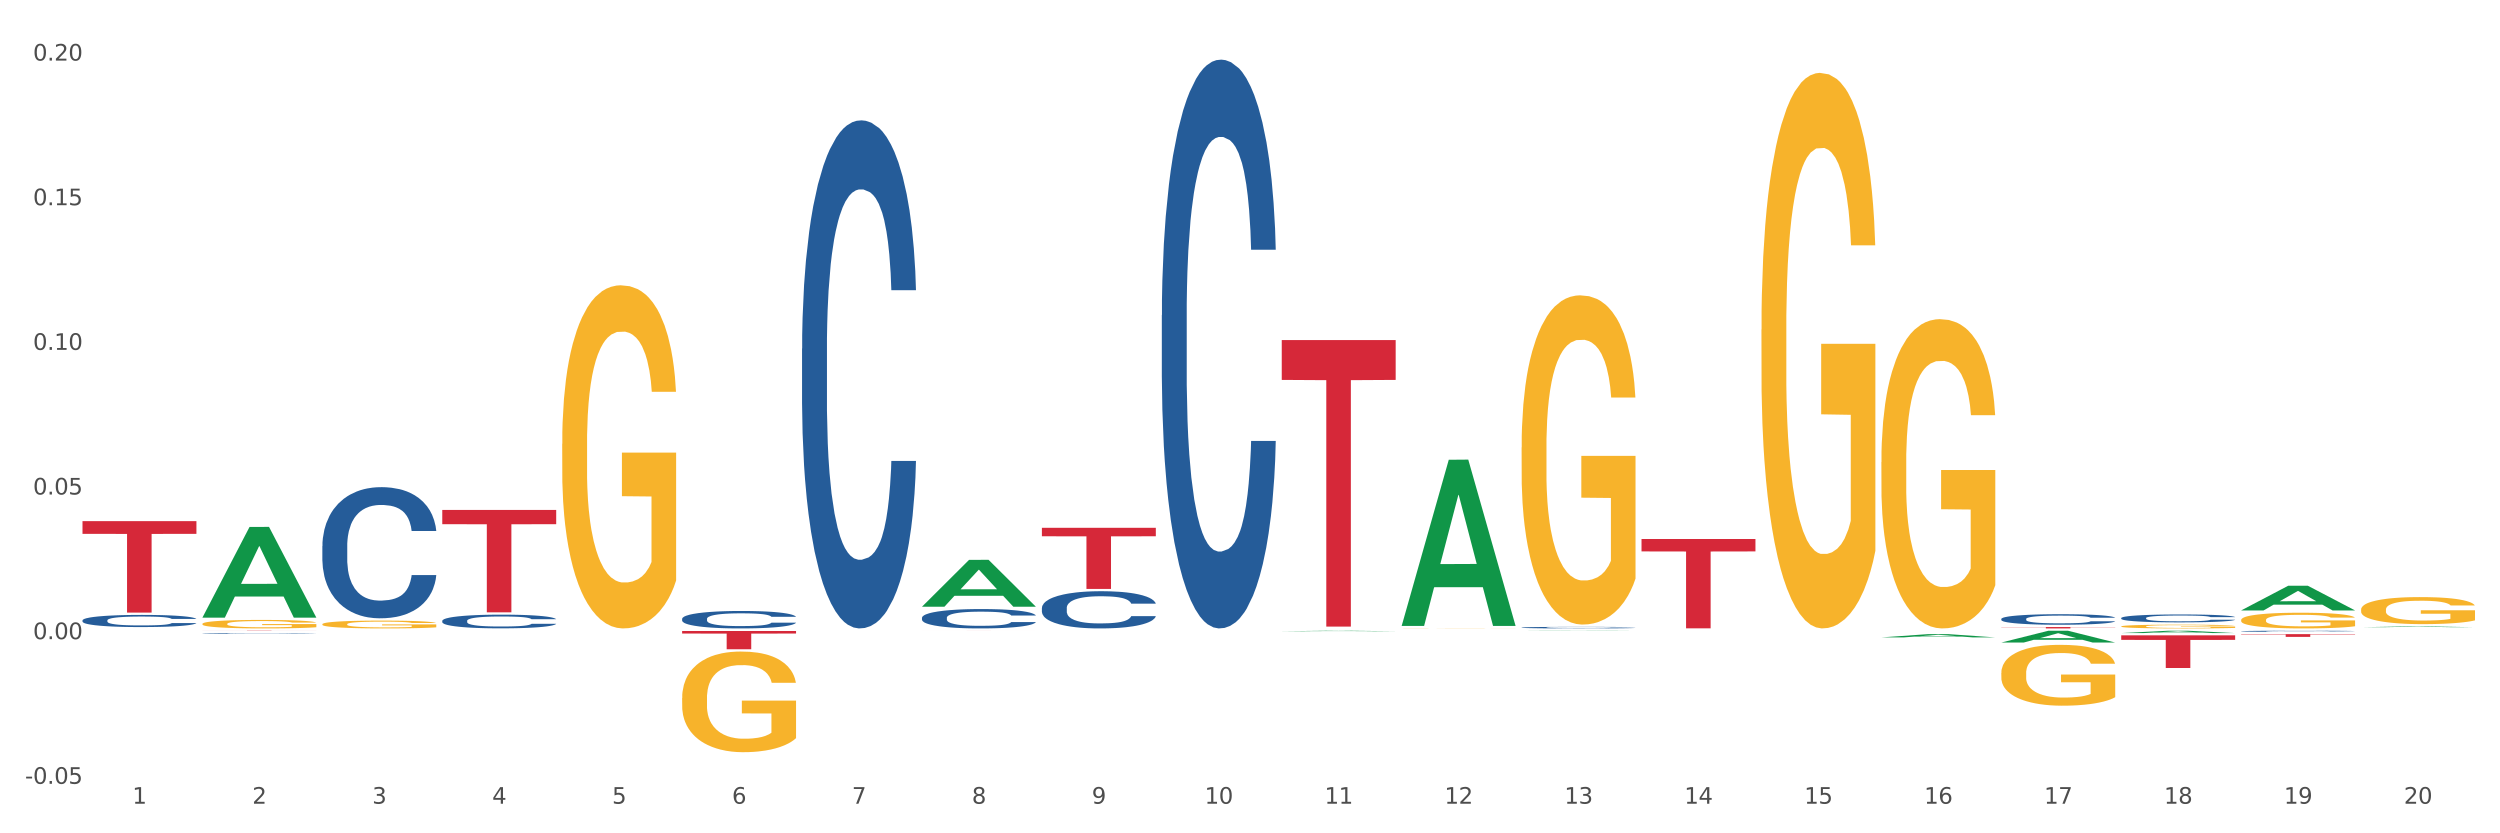 <?xml version="1.0" encoding="utf-8" standalone="no"?>
<!DOCTYPE svg PUBLIC "-//W3C//DTD SVG 1.1//EN"
  "http://www.w3.org/Graphics/SVG/1.1/DTD/svg11.dtd">
<svg xmlns:xlink="http://www.w3.org/1999/xlink" width="1080pt" height="360pt" viewBox="0 0 1080 360" xmlns="http://www.w3.org/2000/svg" version="1.1">
 <rect x="0" y="0" width="1080" height="360" fill="#333333" stroke="none"/>
 <defs>
  <style type="text/css">*{stroke-linejoin: round; stroke-linecap: butt}</style>
 </defs>
 <g id="figure_1">
  <g id="patch_1">
   <path d="M 0 360 
L 1080 360 
L 1080 0 
L 0 0 
z
" style="fill: #ffffff; stroke: #ffffff; stroke-linejoin: miter"/>
  </g>
  <g id="axes_1">
   <g id="matplotlib.axis_1">
    <g id="xtick_1">
     <g id="text_1">
      <!-- 1 -->
      <g style="fill: #4d4d4d" transform="translate(57.193 347.204) scale(0.096 -0.096)">
       <defs>
        <path id="DejaVuSans-31" d="M 794 531 
L 1825 531 
L 1825 4091 
L 703 3866 
L 703 4441 
L 1819 4666 
L 2450 4666 
L 2450 531 
L 3481 531 
L 3481 0 
L 794 0 
L 794 531 
z
" transform="scale(0.016)"/>
       </defs>
       <use xlink:href="#DejaVuSans-31"/>
      </g>
     </g>
    </g>
    <g id="xtick_2">
     <g id="text_2">
      <!-- 2 -->
      <g style="fill: #4d4d4d" transform="translate(109.001 347.204) scale(0.096 -0.096)">
       <defs>
        <path id="DejaVuSans-32" d="M 1228 531 
L 3431 531 
L 3431 0 
L 469 0 
L 469 531 
Q 828 903 1448 1529 
Q 2069 2156 2228 2338 
Q 2531 2678 2651 2914 
Q 2772 3150 2772 3378 
Q 2772 3750 2511 3984 
Q 2250 4219 1831 4219 
Q 1534 4219 1204 4116 
Q 875 4013 500 3803 
L 500 4441 
Q 881 4594 1212 4672 
Q 1544 4750 1819 4750 
Q 2544 4750 2975 4387 
Q 3406 4025 3406 3419 
Q 3406 3131 3298 2873 
Q 3191 2616 2906 2266 
Q 2828 2175 2409 1742 
Q 1991 1309 1228 531 
z
" transform="scale(0.016)"/>
       </defs>
       <use xlink:href="#DejaVuSans-32"/>
      </g>
     </g>
    </g>
    <g id="xtick_3">
     <g id="text_3">
      <!-- 3 -->
      <g style="fill: #4d4d4d" transform="translate(160.808 347.204) scale(0.096 -0.096)">
       <defs>
        <path id="DejaVuSans-33" d="M 2597 2516 
Q 3050 2419 3304 2112 
Q 3559 1806 3559 1356 
Q 3559 666 3084 287 
Q 2609 -91 1734 -91 
Q 1441 -91 1130 -33 
Q 819 25 488 141 
L 488 750 
Q 750 597 1062 519 
Q 1375 441 1716 441 
Q 2309 441 2620 675 
Q 2931 909 2931 1356 
Q 2931 1769 2642 2001 
Q 2353 2234 1838 2234 
L 1294 2234 
L 1294 2753 
L 1863 2753 
Q 2328 2753 2575 2939 
Q 2822 3125 2822 3475 
Q 2822 3834 2567 4026 
Q 2313 4219 1838 4219 
Q 1578 4219 1281 4162 
Q 984 4106 628 3988 
L 628 4550 
Q 988 4650 1302 4700 
Q 1616 4750 1894 4750 
Q 2613 4750 3031 4423 
Q 3450 4097 3450 3541 
Q 3450 3153 3228 2886 
Q 3006 2619 2597 2516 
z
" transform="scale(0.016)"/>
       </defs>
       <use xlink:href="#DejaVuSans-33"/>
      </g>
     </g>
    </g>
    <g id="xtick_4">
     <g id="text_4">
      <!-- 4 -->
      <g style="fill: #4d4d4d" transform="translate(212.616 347.204) scale(0.096 -0.096)">
       <defs>
        <path id="DejaVuSans-34" d="M 2419 4116 
L 825 1625 
L 2419 1625 
L 2419 4116 
z
M 2253 4666 
L 3047 4666 
L 3047 1625 
L 3713 1625 
L 3713 1100 
L 3047 1100 
L 3047 0 
L 2419 0 
L 2419 1100 
L 313 1100 
L 313 1709 
L 2253 4666 
z
" transform="scale(0.016)"/>
       </defs>
       <use xlink:href="#DejaVuSans-34"/>
      </g>
     </g>
    </g>
    <g id="xtick_5">
     <g id="text_5">
      <!-- 5 -->
      <g style="fill: #4d4d4d" transform="translate(264.423 347.204) scale(0.096 -0.096)">
       <defs>
        <path id="DejaVuSans-35" d="M 691 4666 
L 3169 4666 
L 3169 4134 
L 1269 4134 
L 1269 2991 
Q 1406 3038 1543 3061 
Q 1681 3084 1819 3084 
Q 2600 3084 3056 2656 
Q 3513 2228 3513 1497 
Q 3513 744 3044 326 
Q 2575 -91 1722 -91 
Q 1428 -91 1123 -41 
Q 819 9 494 109 
L 494 744 
Q 775 591 1075 516 
Q 1375 441 1709 441 
Q 2250 441 2565 725 
Q 2881 1009 2881 1497 
Q 2881 1984 2565 2268 
Q 2250 2553 1709 2553 
Q 1456 2553 1204 2497 
Q 953 2441 691 2322 
L 691 4666 
z
" transform="scale(0.016)"/>
       </defs>
       <use xlink:href="#DejaVuSans-35"/>
      </g>
     </g>
    </g>
    <g id="xtick_6">
     <g id="text_6">
      <!-- 6 -->
      <g style="fill: #4d4d4d" transform="translate(316.231 347.204) scale(0.096 -0.096)">
       <defs>
        <path id="DejaVuSans-36" d="M 2113 2584 
Q 1688 2584 1439 2293 
Q 1191 2003 1191 1497 
Q 1191 994 1439 701 
Q 1688 409 2113 409 
Q 2538 409 2786 701 
Q 3034 994 3034 1497 
Q 3034 2003 2786 2293 
Q 2538 2584 2113 2584 
z
M 3366 4563 
L 3366 3988 
Q 3128 4100 2886 4159 
Q 2644 4219 2406 4219 
Q 1781 4219 1451 3797 
Q 1122 3375 1075 2522 
Q 1259 2794 1537 2939 
Q 1816 3084 2150 3084 
Q 2853 3084 3261 2657 
Q 3669 2231 3669 1497 
Q 3669 778 3244 343 
Q 2819 -91 2113 -91 
Q 1303 -91 875 529 
Q 447 1150 447 2328 
Q 447 3434 972 4092 
Q 1497 4750 2381 4750 
Q 2619 4750 2861 4703 
Q 3103 4656 3366 4563 
z
" transform="scale(0.016)"/>
       </defs>
       <use xlink:href="#DejaVuSans-36"/>
      </g>
     </g>
    </g>
    <g id="xtick_7">
     <g id="text_7">
      <!-- 7 -->
      <g style="fill: #4d4d4d" transform="translate(368.039 347.204) scale(0.096 -0.096)">
       <defs>
        <path id="DejaVuSans-37" d="M 525 4666 
L 3525 4666 
L 3525 4397 
L 1831 0 
L 1172 0 
L 2766 4134 
L 525 4134 
L 525 4666 
z
" transform="scale(0.016)"/>
       </defs>
       <use xlink:href="#DejaVuSans-37"/>
      </g>
     </g>
    </g>
    <g id="xtick_8">
     <g id="text_8">
      <!-- 8 -->
      <g style="fill: #4d4d4d" transform="translate(419.846 347.204) scale(0.096 -0.096)">
       <defs>
        <path id="DejaVuSans-38" d="M 2034 2216 
Q 1584 2216 1326 1975 
Q 1069 1734 1069 1313 
Q 1069 891 1326 650 
Q 1584 409 2034 409 
Q 2484 409 2743 651 
Q 3003 894 3003 1313 
Q 3003 1734 2745 1975 
Q 2488 2216 2034 2216 
z
M 1403 2484 
Q 997 2584 770 2862 
Q 544 3141 544 3541 
Q 544 4100 942 4425 
Q 1341 4750 2034 4750 
Q 2731 4750 3128 4425 
Q 3525 4100 3525 3541 
Q 3525 3141 3298 2862 
Q 3072 2584 2669 2484 
Q 3125 2378 3379 2068 
Q 3634 1759 3634 1313 
Q 3634 634 3220 271 
Q 2806 -91 2034 -91 
Q 1263 -91 848 271 
Q 434 634 434 1313 
Q 434 1759 690 2068 
Q 947 2378 1403 2484 
z
M 1172 3481 
Q 1172 3119 1398 2916 
Q 1625 2713 2034 2713 
Q 2441 2713 2670 2916 
Q 2900 3119 2900 3481 
Q 2900 3844 2670 4047 
Q 2441 4250 2034 4250 
Q 1625 4250 1398 4047 
Q 1172 3844 1172 3481 
z
" transform="scale(0.016)"/>
       </defs>
       <use xlink:href="#DejaVuSans-38"/>
      </g>
     </g>
    </g>
    <g id="xtick_9">
     <g id="text_9">
      <!-- 9 -->
      <g style="fill: #4d4d4d" transform="translate(471.654 347.204) scale(0.096 -0.096)">
       <defs>
        <path id="DejaVuSans-39" d="M 703 97 
L 703 672 
Q 941 559 1184 500 
Q 1428 441 1663 441 
Q 2288 441 2617 861 
Q 2947 1281 2994 2138 
Q 2813 1869 2534 1725 
Q 2256 1581 1919 1581 
Q 1219 1581 811 2004 
Q 403 2428 403 3163 
Q 403 3881 828 4315 
Q 1253 4750 1959 4750 
Q 2769 4750 3195 4129 
Q 3622 3509 3622 2328 
Q 3622 1225 3098 567 
Q 2575 -91 1691 -91 
Q 1453 -91 1209 -44 
Q 966 3 703 97 
z
M 1959 2075 
Q 2384 2075 2632 2365 
Q 2881 2656 2881 3163 
Q 2881 3666 2632 3958 
Q 2384 4250 1959 4250 
Q 1534 4250 1286 3958 
Q 1038 3666 1038 3163 
Q 1038 2656 1286 2365 
Q 1534 2075 1959 2075 
z
" transform="scale(0.016)"/>
       </defs>
       <use xlink:href="#DejaVuSans-39"/>
      </g>
     </g>
    </g>
    <g id="xtick_10">
     <g id="text_10">
      <!-- 10 -->
      <g style="fill: #4d4d4d" transform="translate(520.407 347.204) scale(0.096 -0.096)">
       <defs>
        <path id="DejaVuSans-30" d="M 2034 4250 
Q 1547 4250 1301 3770 
Q 1056 3291 1056 2328 
Q 1056 1369 1301 889 
Q 1547 409 2034 409 
Q 2525 409 2770 889 
Q 3016 1369 3016 2328 
Q 3016 3291 2770 3770 
Q 2525 4250 2034 4250 
z
M 2034 4750 
Q 2819 4750 3233 4129 
Q 3647 3509 3647 2328 
Q 3647 1150 3233 529 
Q 2819 -91 2034 -91 
Q 1250 -91 836 529 
Q 422 1150 422 2328 
Q 422 3509 836 4129 
Q 1250 4750 2034 4750 
z
" transform="scale(0.016)"/>
       </defs>
       <use xlink:href="#DejaVuSans-31"/>
       <use xlink:href="#DejaVuSans-30" transform="translate(63.623 0)"/>
      </g>
     </g>
    </g>
    <g id="xtick_11">
     <g id="text_11">
      <!-- 11 -->
      <g style="fill: #4d4d4d" transform="translate(572.215 347.204) scale(0.096 -0.096)">
       <use xlink:href="#DejaVuSans-31"/>
       <use xlink:href="#DejaVuSans-31" transform="translate(63.623 0)"/>
      </g>
     </g>
    </g>
    <g id="xtick_12">
     <g id="text_12">
      <!-- 12 -->
      <g style="fill: #4d4d4d" transform="translate(624.023 347.204) scale(0.096 -0.096)">
       <use xlink:href="#DejaVuSans-31"/>
       <use xlink:href="#DejaVuSans-32" transform="translate(63.623 0)"/>
      </g>
     </g>
    </g>
    <g id="xtick_13">
     <g id="text_13">
      <!-- 13 -->
      <g style="fill: #4d4d4d" transform="translate(675.83 347.204) scale(0.096 -0.096)">
       <use xlink:href="#DejaVuSans-31"/>
       <use xlink:href="#DejaVuSans-33" transform="translate(63.623 0)"/>
      </g>
     </g>
    </g>
    <g id="xtick_14">
     <g id="text_14">
      <!-- 14 -->
      <g style="fill: #4d4d4d" transform="translate(727.638 347.204) scale(0.096 -0.096)">
       <use xlink:href="#DejaVuSans-31"/>
       <use xlink:href="#DejaVuSans-34" transform="translate(63.623 0)"/>
      </g>
     </g>
    </g>
    <g id="xtick_15">
     <g id="text_15">
      <!-- 15 -->
      <g style="fill: #4d4d4d" transform="translate(779.445 347.204) scale(0.096 -0.096)">
       <use xlink:href="#DejaVuSans-31"/>
       <use xlink:href="#DejaVuSans-35" transform="translate(63.623 0)"/>
      </g>
     </g>
    </g>
    <g id="xtick_16">
     <g id="text_16">
      <!-- 16 -->
      <g style="fill: #4d4d4d" transform="translate(831.253 347.204) scale(0.096 -0.096)">
       <use xlink:href="#DejaVuSans-31"/>
       <use xlink:href="#DejaVuSans-36" transform="translate(63.623 0)"/>
      </g>
     </g>
    </g>
    <g id="xtick_17">
     <g id="text_17">
      <!-- 17 -->
      <g style="fill: #4d4d4d" transform="translate(883.061 347.204) scale(0.096 -0.096)">
       <use xlink:href="#DejaVuSans-31"/>
       <use xlink:href="#DejaVuSans-37" transform="translate(63.623 0)"/>
      </g>
     </g>
    </g>
    <g id="xtick_18">
     <g id="text_18">
      <!-- 18 -->
      <g style="fill: #4d4d4d" transform="translate(934.868 347.204) scale(0.096 -0.096)">
       <use xlink:href="#DejaVuSans-31"/>
       <use xlink:href="#DejaVuSans-38" transform="translate(63.623 0)"/>
      </g>
     </g>
    </g>
    <g id="xtick_19">
     <g id="text_19">
      <!-- 19 -->
      <g style="fill: #4d4d4d" transform="translate(986.676 347.204) scale(0.096 -0.096)">
       <use xlink:href="#DejaVuSans-31"/>
       <use xlink:href="#DejaVuSans-39" transform="translate(63.623 0)"/>
      </g>
     </g>
    </g>
    <g id="xtick_20">
     <g id="text_20">
      <!-- 20 -->
      <g style="fill: #4d4d4d" transform="translate(1038.483 347.204) scale(0.096 -0.096)">
       <use xlink:href="#DejaVuSans-32"/>
       <use xlink:href="#DejaVuSans-30" transform="translate(63.623 0)"/>
      </g>
     </g>
    </g>
    <g id="xtick_21"/>
    <g id="xtick_22"/>
    <g id="xtick_23"/>
    <g id="xtick_24"/>
    <g id="xtick_25"/>
    <g id="xtick_26"/>
    <g id="xtick_27"/>
    <g id="xtick_28"/>
    <g id="xtick_29"/>
    <g id="xtick_30"/>
    <g id="xtick_31"/>
    <g id="xtick_32"/>
    <g id="xtick_33"/>
    <g id="xtick_34"/>
    <g id="xtick_35"/>
    <g id="xtick_36"/>
    <g id="xtick_37"/>
    <g id="xtick_38"/>
    <g id="xtick_39"/>
   </g>
   <g id="matplotlib.axis_2">
    <g id="ytick_1">
     <g id="text_21">
      <!-- -0.05 -->
      <g style="fill: #4d4d4d" transform="translate(10.8 338.605) scale(0.096 -0.096)">
       <defs>
        <path id="DejaVuSans-2d" d="M 313 2009 
L 1997 2009 
L 1997 1497 
L 313 1497 
L 313 2009 
z
" transform="scale(0.016)"/>
        <path id="DejaVuSans-2e" d="M 684 794 
L 1344 794 
L 1344 0 
L 684 0 
L 684 794 
z
" transform="scale(0.016)"/>
       </defs>
       <use xlink:href="#DejaVuSans-2d"/>
       <use xlink:href="#DejaVuSans-30" transform="translate(36.084 0)"/>
       <use xlink:href="#DejaVuSans-2e" transform="translate(99.707 0)"/>
       <use xlink:href="#DejaVuSans-30" transform="translate(131.494 0)"/>
       <use xlink:href="#DejaVuSans-35" transform="translate(195.117 0)"/>
      </g>
     </g>
    </g>
    <g id="ytick_2">
     <g id="text_22">
      <!-- 0.00 -->
      <g style="fill: #4d4d4d" transform="translate(14.264 276.118) scale(0.096 -0.096)">
       <use xlink:href="#DejaVuSans-30"/>
       <use xlink:href="#DejaVuSans-2e" transform="translate(63.623 0)"/>
       <use xlink:href="#DejaVuSans-30" transform="translate(95.41 0)"/>
       <use xlink:href="#DejaVuSans-30" transform="translate(159.033 0)"/>
      </g>
     </g>
    </g>
    <g id="ytick_3">
     <g id="text_23">
      <!-- 0.05 -->
      <g style="fill: #4d4d4d" transform="translate(14.264 213.632) scale(0.096 -0.096)">
       <use xlink:href="#DejaVuSans-30"/>
       <use xlink:href="#DejaVuSans-2e" transform="translate(63.623 0)"/>
       <use xlink:href="#DejaVuSans-30" transform="translate(95.41 0)"/>
       <use xlink:href="#DejaVuSans-35" transform="translate(159.033 0)"/>
      </g>
     </g>
    </g>
    <g id="ytick_4">
     <g id="text_24">
      <!-- 0.10 -->
      <g style="fill: #4d4d4d" transform="translate(14.264 151.145) scale(0.096 -0.096)">
       <use xlink:href="#DejaVuSans-30"/>
       <use xlink:href="#DejaVuSans-2e" transform="translate(63.623 0)"/>
       <use xlink:href="#DejaVuSans-31" transform="translate(95.41 0)"/>
       <use xlink:href="#DejaVuSans-30" transform="translate(159.033 0)"/>
      </g>
     </g>
    </g>
    <g id="ytick_5">
     <g id="text_25">
      <!-- 0.15 -->
      <g style="fill: #4d4d4d" transform="translate(14.264 88.659) scale(0.096 -0.096)">
       <use xlink:href="#DejaVuSans-30"/>
       <use xlink:href="#DejaVuSans-2e" transform="translate(63.623 0)"/>
       <use xlink:href="#DejaVuSans-31" transform="translate(95.41 0)"/>
       <use xlink:href="#DejaVuSans-35" transform="translate(159.033 0)"/>
      </g>
     </g>
    </g>
    <g id="ytick_6">
     <g id="text_26">
      <!-- 0.20 -->
      <g style="fill: #4d4d4d" transform="translate(14.264 26.172) scale(0.096 -0.096)">
       <use xlink:href="#DejaVuSans-30"/>
       <use xlink:href="#DejaVuSans-2e" transform="translate(63.623 0)"/>
       <use xlink:href="#DejaVuSans-32" transform="translate(95.41 0)"/>
       <use xlink:href="#DejaVuSans-30" transform="translate(159.033 0)"/>
      </g>
     </g>
    </g>
    <g id="ytick_7"/>
    <g id="ytick_8"/>
    <g id="ytick_9"/>
    <g id="ytick_10"/>
    <g id="ytick_11"/>
   </g>
   <g id="PolyCollection_1">
    <path d="M 87.446 266.748 
L 87.497 266.711 
L 107.793 227.649 
L 116.215 227.612 
L 136.663 266.822 
L 126.921 266.822 
L 122.507 257.691 
L 101.552 257.691 
L 101.399 257.839 
L 97.137 266.822 
L 87.446 266.822 
L 87.446 266.748 
L 104.19 252.242 
L 119.869 252.206 
L 112.105 235.97 
L 112.004 235.896 
L 111.902 236.006 
L 104.139 252.206 
L 104.19 252.242 
L 87.446 266.748 
z
" clip-path="url(#p3a293fff9d)" style="fill: #109648"/>
    <path d="M 657.33 272.596 
L 657.38 272.596 
L 677.676 272.471 
L 686.099 272.471 
L 706.547 272.596 
L 696.805 272.596 
L 692.391 272.567 
L 671.435 272.567 
L 671.283 272.567 
L 667.021 272.596 
L 657.33 272.596 
L 657.33 272.596 
L 674.074 272.55 
L 689.752 272.549 
L 681.989 272.498 
L 681.887 272.497 
L 681.786 272.498 
L 674.023 272.549 
L 674.074 272.55 
L 657.33 272.596 
z
" clip-path="url(#p3a293fff9d)" style="fill: #109648"/>
    <path d="M 864.56 277.57 
L 864.611 277.565 
L 884.907 272.476 
L 893.329 272.471 
L 913.777 277.58 
L 904.035 277.58 
L 899.621 276.39 
L 878.666 276.39 
L 878.513 276.409 
L 874.251 277.58 
L 864.56 277.58 
L 864.56 277.57 
L 881.304 275.68 
L 896.982 275.675 
L 889.219 273.56 
L 889.118 273.55 
L 889.016 273.565 
L 881.253 275.675 
L 881.304 275.68 
L 864.56 277.57 
z
" clip-path="url(#p3a293fff9d)" style="fill: #109648"/>
    <path d="M 812.752 275.354 
L 812.803 275.353 
L 833.099 273.934 
L 841.522 273.932 
L 861.97 275.357 
L 852.228 275.357 
L 847.813 275.025 
L 826.858 275.025 
L 826.706 275.03 
L 822.444 275.357 
L 812.752 275.357 
L 812.752 275.354 
L 829.496 274.827 
L 845.175 274.826 
L 837.412 274.236 
L 837.31 274.233 
L 837.209 274.237 
L 829.446 274.826 
L 829.496 274.827 
L 812.752 275.354 
z
" clip-path="url(#p3a293fff9d)" style="fill: #109648"/>
    <path d="M 968.175 263.687 
L 968.226 263.677 
L 988.522 253.033 
L 996.944 253.023 
L 1017.392 263.707 
L 1007.65 263.707 
L 1003.236 261.219 
L 982.281 261.219 
L 982.129 261.26 
L 977.866 263.707 
L 968.175 263.707 
L 968.175 263.687 
L 984.919 259.735 
L 1000.598 259.725 
L 992.835 255.3 
L 992.733 255.28 
L 992.632 255.31 
L 984.868 259.725 
L 984.919 259.735 
L 968.175 263.687 
z
" clip-path="url(#p3a293fff9d)" style="fill: #109648"/>
    <path d="M 1019.983 270.958 
L 1020.034 270.958 
L 1040.329 270.614 
L 1048.752 270.613 
L 1069.2 270.959 
L 1059.458 270.959 
L 1055.044 270.878 
L 1034.088 270.878 
L 1033.936 270.88 
L 1029.674 270.959 
L 1019.983 270.959 
L 1019.983 270.958 
L 1036.727 270.83 
L 1052.405 270.83 
L 1044.642 270.687 
L 1044.541 270.686 
L 1044.439 270.687 
L 1036.676 270.83 
L 1036.727 270.83 
L 1019.983 270.958 
z
" clip-path="url(#p3a293fff9d)" style="fill: #109648"/>
    <path d="M 916.368 273.486 
L 916.418 273.485 
L 936.714 272.472 
L 945.137 272.471 
L 965.585 273.488 
L 955.843 273.488 
L 951.429 273.251 
L 930.473 273.251 
L 930.321 273.255 
L 926.059 273.488 
L 916.368 273.488 
L 916.368 273.486 
L 933.112 273.11 
L 948.79 273.109 
L 941.027 272.688 
L 940.925 272.686 
L 940.824 272.689 
L 933.061 273.109 
L 933.112 273.11 
L 916.368 273.486 
z
" clip-path="url(#p3a293fff9d)" style="fill: #109648"/>
    <path d="M 35.639 225.124 
L 84.856 225.124 
L 84.856 230.617 
L 65.495 230.654 
L 65.495 264.649 
L 54.882 264.649 
L 54.882 230.654 
L 35.639 230.617 
L 35.639 225.161 
L 35.639 225.124 
z
" clip-path="url(#p3a293fff9d)" style="fill: #d62839"/>
    <path d="M 294.676 272.604 
L 343.894 272.604 
L 343.894 273.698 
L 324.533 273.706 
L 324.533 280.479 
L 313.92 280.479 
L 313.92 273.706 
L 294.676 273.698 
L 294.676 272.611 
L 294.676 272.604 
z
" clip-path="url(#p3a293fff9d)" style="fill: #d62839"/>
    <path d="M 191.061 220.298 
L 240.278 220.298 
L 240.278 226.446 
L 220.918 226.488 
L 220.918 264.539 
L 210.305 264.539 
L 210.305 226.488 
L 191.061 226.446 
L 191.061 220.34 
L 191.061 220.298 
z
" clip-path="url(#p3a293fff9d)" style="fill: #d62839"/>
    <path d="M 398.292 272.471 
L 447.509 272.471 
L 447.509 272.473 
L 428.149 272.473 
L 428.149 272.485 
L 417.535 272.485 
L 417.535 272.473 
L 398.292 272.473 
L 398.292 272.471 
L 398.292 272.471 
z
" clip-path="url(#p3a293fff9d)" style="fill: #d62839"/>
    <path d="M 450.099 228.004 
L 499.316 228.004 
L 499.316 231.674 
L 479.956 231.699 
L 479.956 254.416 
L 469.343 254.416 
L 469.343 231.699 
L 450.099 231.674 
L 450.099 228.028 
L 450.099 228.004 
z
" clip-path="url(#p3a293fff9d)" style="fill: #d62839"/>
    <path d="M 87.446 272.471 
L 136.663 272.471 
L 136.663 272.485 
L 117.303 272.485 
L 117.303 272.574 
L 106.69 272.574 
L 106.69 272.485 
L 87.446 272.485 
L 87.446 272.471 
L 87.446 272.471 
z
" clip-path="url(#p3a293fff9d)" style="fill: #d62839"/>
    <path d="M 242.869 191.742 
L 242.927 191.606 
L 242.927 186.732 
L 243.043 182.536 
L 243.624 172.382 
L 244.496 163.988 
L 245.135 159.52 
L 245.774 155.865 
L 246.53 152.209 
L 247.459 148.418 
L 249.145 142.868 
L 250.19 140.024 
L 251.469 137.046 
L 253.793 132.714 
L 255.478 130.277 
L 257.221 128.246 
L 260.069 125.809 
L 261.928 124.726 
L 263.904 123.914 
L 266.286 123.372 
L 268.088 123.237 
L 272.039 123.643 
L 275.409 124.861 
L 277.036 125.809 
L 279.128 127.434 
L 280.232 128.517 
L 282.033 130.683 
L 283.893 133.526 
L 285.171 135.963 
L 287.089 140.566 
L 288.542 145.169 
L 289.878 150.855 
L 290.575 154.781 
L 291.098 158.437 
L 291.563 162.634 
L 292.028 169.268 
L 281.569 169.268 
L 281.162 164.529 
L 280.523 160.062 
L 279.593 155.729 
L 278.779 153.021 
L 277.385 149.637 
L 276.106 147.471 
L 274.77 145.846 
L 273.143 144.492 
L 271.865 143.815 
L 270.063 143.274 
L 266.519 143.409 
L 264.136 144.492 
L 262.509 145.846 
L 261.463 147.064 
L 260.534 148.418 
L 259.488 150.314 
L 258.267 153.157 
L 257.396 155.729 
L 256.524 158.978 
L 255.827 162.228 
L 255.188 166.018 
L 254.665 170.08 
L 254.258 174.277 
L 253.909 179.422 
L 253.619 187.951 
L 253.619 206.499 
L 253.735 210.696 
L 254.026 216.247 
L 254.374 220.444 
L 254.955 225.453 
L 255.478 228.837 
L 256.466 233.711 
L 257.57 237.773 
L 258.442 240.345 
L 259.313 242.511 
L 260.824 245.49 
L 262.509 247.927 
L 263.962 249.416 
L 265.938 250.77 
L 267.274 251.311 
L 268.436 251.582 
L 271.284 251.582 
L 273.317 251.176 
L 275.584 250.228 
L 277.327 249.01 
L 278.779 247.521 
L 280.406 245.084 
L 281.452 242.782 
L 281.452 214.487 
L 268.669 214.351 
L 268.669 195.533 
L 292.086 195.533 
L 292.086 250.77 
L 291.098 253.613 
L 289.994 256.185 
L 288.832 258.487 
L 287.089 261.33 
L 284.997 264.038 
L 283.138 265.933 
L 281.162 267.558 
L 278.838 269.047 
L 275.816 270.401 
L 273.956 270.942 
L 271.632 271.349 
L 268.901 271.484 
L 266.519 271.213 
L 264.194 270.536 
L 261.754 269.318 
L 259.371 267.558 
L 257.57 265.798 
L 255.769 263.632 
L 253.851 260.788 
L 252.34 258.081 
L 251.178 255.644 
L 249.9 252.53 
L 248.505 248.468 
L 247.459 244.813 
L 246.53 241.022 
L 245.542 236.148 
L 244.845 231.951 
L 244.147 226.671 
L 243.74 222.745 
L 243.276 216.653 
L 242.927 208.123 
L 242.869 191.742 
z
" clip-path="url(#p3a293fff9d)" style="fill: #f7b32b"/>
    <path d="M 139.254 269.662 
L 139.312 269.659 
L 139.312 269.548 
L 139.428 269.452 
L 140.009 269.22 
L 140.881 269.028 
L 141.52 268.926 
L 142.159 268.843 
L 142.914 268.759 
L 143.844 268.673 
L 145.529 268.546 
L 146.575 268.481 
L 147.854 268.413 
L 150.178 268.314 
L 151.863 268.258 
L 153.606 268.212 
L 156.454 268.156 
L 158.313 268.132 
L 160.289 268.113 
L 162.671 268.101 
L 164.472 268.097 
L 168.424 268.107 
L 171.794 268.135 
L 173.421 268.156 
L 175.513 268.193 
L 176.617 268.218 
L 178.418 268.268 
L 180.278 268.333 
L 181.556 268.388 
L 183.474 268.493 
L 184.926 268.599 
L 186.263 268.728 
L 186.96 268.818 
L 187.483 268.902 
L 187.948 268.998 
L 188.413 269.149 
L 177.953 269.149 
L 177.547 269.041 
L 176.907 268.939 
L 175.978 268.84 
L 175.164 268.778 
L 173.77 268.701 
L 172.491 268.651 
L 171.155 268.614 
L 169.528 268.583 
L 168.249 268.568 
L 166.448 268.555 
L 162.904 268.558 
L 160.521 268.583 
L 158.894 268.614 
L 157.848 268.642 
L 156.918 268.673 
L 155.872 268.716 
L 154.652 268.781 
L 153.781 268.84 
L 152.909 268.914 
L 152.212 268.988 
L 151.573 269.075 
L 151.05 269.168 
L 150.643 269.264 
L 150.294 269.381 
L 150.004 269.576 
L 150.004 270 
L 150.12 270.095 
L 150.41 270.222 
L 150.759 270.318 
L 151.34 270.433 
L 151.863 270.51 
L 152.851 270.621 
L 153.955 270.714 
L 154.827 270.773 
L 155.698 270.822 
L 157.209 270.89 
L 158.894 270.946 
L 160.347 270.98 
L 162.322 271.011 
L 163.659 271.023 
L 164.821 271.03 
L 167.668 271.03 
L 169.702 271.02 
L 171.968 270.999 
L 173.712 270.971 
L 175.164 270.937 
L 176.791 270.881 
L 177.837 270.829 
L 177.837 270.182 
L 165.054 270.179 
L 165.054 269.749 
L 188.471 269.749 
L 188.471 271.011 
L 187.483 271.076 
L 186.379 271.135 
L 185.217 271.187 
L 183.474 271.252 
L 181.382 271.314 
L 179.522 271.357 
L 177.547 271.395 
L 175.222 271.429 
L 172.201 271.459 
L 170.341 271.472 
L 168.017 271.481 
L 165.286 271.484 
L 162.904 271.478 
L 160.579 271.463 
L 158.139 271.435 
L 155.756 271.395 
L 153.955 271.354 
L 152.154 271.305 
L 150.236 271.24 
L 148.725 271.178 
L 147.563 271.122 
L 146.285 271.051 
L 144.89 270.958 
L 143.844 270.875 
L 142.914 270.788 
L 141.927 270.677 
L 141.229 270.581 
L 140.532 270.46 
L 140.125 270.371 
L 139.66 270.232 
L 139.312 270.037 
L 139.254 269.662 
z
" clip-path="url(#p3a293fff9d)" style="fill: #f7b32b"/>
    <path d="M 87.446 269.507 
L 87.504 269.504 
L 87.504 269.383 
L 87.62 269.279 
L 88.201 269.027 
L 89.073 268.819 
L 89.712 268.708 
L 90.351 268.618 
L 91.107 268.527 
L 92.037 268.433 
L 93.722 268.295 
L 94.768 268.225 
L 96.046 268.151 
L 98.37 268.044 
L 100.055 267.983 
L 101.799 267.933 
L 104.646 267.872 
L 106.505 267.846 
L 108.481 267.825 
L 110.863 267.812 
L 112.665 267.809 
L 116.616 267.819 
L 119.986 267.849 
L 121.613 267.872 
L 123.705 267.913 
L 124.809 267.939 
L 126.611 267.993 
L 128.47 268.064 
L 129.748 268.124 
L 131.666 268.238 
L 133.119 268.352 
L 134.455 268.493 
L 135.153 268.591 
L 135.675 268.681 
L 136.14 268.785 
L 136.605 268.95 
L 126.146 268.95 
L 125.739 268.832 
L 125.1 268.722 
L 124.17 268.614 
L 123.357 268.547 
L 121.962 268.463 
L 120.684 268.409 
L 119.347 268.369 
L 117.72 268.336 
L 116.442 268.319 
L 114.64 268.305 
L 111.096 268.309 
L 108.714 268.336 
L 107.086 268.369 
L 106.041 268.399 
L 105.111 268.433 
L 104.065 268.48 
L 102.845 268.55 
L 101.973 268.614 
L 101.101 268.695 
L 100.404 268.775 
L 99.765 268.869 
L 99.242 268.97 
L 98.835 269.074 
L 98.487 269.202 
L 98.196 269.413 
L 98.196 269.873 
L 98.312 269.977 
L 98.603 270.115 
L 98.951 270.219 
L 99.532 270.343 
L 100.055 270.427 
L 101.043 270.548 
L 102.147 270.648 
L 103.019 270.712 
L 103.891 270.766 
L 105.401 270.84 
L 107.086 270.9 
L 108.539 270.937 
L 110.515 270.971 
L 111.851 270.984 
L 113.013 270.991 
L 115.861 270.991 
L 117.895 270.981 
L 120.161 270.957 
L 121.904 270.927 
L 123.357 270.89 
L 124.984 270.83 
L 126.03 270.773 
L 126.03 270.071 
L 113.246 270.068 
L 113.246 269.601 
L 136.663 269.601 
L 136.663 270.971 
L 135.675 271.041 
L 134.571 271.105 
L 133.409 271.162 
L 131.666 271.232 
L 129.574 271.3 
L 127.715 271.347 
L 125.739 271.387 
L 123.415 271.424 
L 120.393 271.457 
L 118.534 271.471 
L 116.209 271.481 
L 113.478 271.484 
L 111.096 271.477 
L 108.772 271.461 
L 106.331 271.43 
L 103.949 271.387 
L 102.147 271.343 
L 100.346 271.29 
L 98.428 271.219 
L 96.918 271.152 
L 95.755 271.091 
L 94.477 271.014 
L 93.083 270.914 
L 92.037 270.823 
L 91.107 270.729 
L 90.119 270.608 
L 89.422 270.504 
L 88.724 270.373 
L 88.318 270.276 
L 87.853 270.125 
L 87.504 269.913 
L 87.446 269.507 
z
" clip-path="url(#p3a293fff9d)" style="fill: #f7b32b"/>
    <path d="M 760.945 142.382 
L 761.003 142.163 
L 761.003 134.272 
L 761.119 127.478 
L 761.7 111.039 
L 762.572 97.449 
L 763.211 90.216 
L 763.85 84.298 
L 764.606 78.38 
L 765.535 72.242 
L 767.22 63.256 
L 768.266 58.653 
L 769.545 53.83 
L 771.869 46.816 
L 773.554 42.871 
L 775.297 39.583 
L 778.145 35.638 
L 780.004 33.884 
L 781.98 32.569 
L 784.362 31.692 
L 786.164 31.473 
L 790.115 32.131 
L 793.485 34.104 
L 795.112 35.638 
L 797.204 38.268 
L 798.308 40.022 
L 800.109 43.529 
L 801.969 48.132 
L 803.247 52.077 
L 805.165 59.529 
L 806.617 66.982 
L 807.954 76.188 
L 808.651 82.544 
L 809.174 88.462 
L 809.639 95.257 
L 810.104 105.997 
L 799.645 105.997 
L 799.238 98.326 
L 798.599 91.092 
L 797.669 84.078 
L 796.855 79.695 
L 795.461 74.215 
L 794.182 70.708 
L 792.846 68.078 
L 791.219 65.886 
L 789.941 64.79 
L 788.139 63.913 
L 784.595 64.132 
L 782.212 65.886 
L 780.585 68.078 
L 779.539 70.05 
L 778.61 72.242 
L 777.564 75.311 
L 776.343 79.914 
L 775.472 84.078 
L 774.6 89.339 
L 773.903 94.599 
L 773.264 100.737 
L 772.741 107.312 
L 772.334 114.107 
L 771.985 122.436 
L 771.695 136.245 
L 771.695 166.274 
L 771.811 173.069 
L 772.101 182.055 
L 772.45 188.85 
L 773.031 196.96 
L 773.554 202.44 
L 774.542 210.331 
L 775.646 216.906 
L 776.518 221.071 
L 777.389 224.578 
L 778.9 229.4 
L 780.585 233.345 
L 782.038 235.757 
L 784.014 237.948 
L 785.35 238.825 
L 786.512 239.264 
L 789.359 239.264 
L 791.393 238.606 
L 793.659 237.072 
L 795.403 235.099 
L 796.855 232.688 
L 798.482 228.743 
L 799.528 225.016 
L 799.528 179.206 
L 786.745 178.987 
L 786.745 148.52 
L 810.162 148.52 
L 810.162 237.948 
L 809.174 242.551 
L 808.07 246.716 
L 806.908 250.442 
L 805.165 255.045 
L 803.073 259.429 
L 801.213 262.497 
L 799.238 265.128 
L 796.913 267.539 
L 793.892 269.731 
L 792.032 270.607 
L 789.708 271.265 
L 786.977 271.484 
L 784.595 271.046 
L 782.27 269.95 
L 779.83 267.977 
L 777.447 265.128 
L 775.646 262.278 
L 773.845 258.771 
L 771.927 254.168 
L 770.416 249.785 
L 769.254 245.839 
L 767.976 240.798 
L 766.581 234.222 
L 765.535 228.304 
L 764.606 222.167 
L 763.618 214.276 
L 762.92 207.481 
L 762.223 198.933 
L 761.816 192.577 
L 761.352 182.713 
L 761.003 168.904 
L 760.945 142.382 
z
" clip-path="url(#p3a293fff9d)" style="fill: #f7b32b"/>
    <path d="M 812.752 199.611 
L 812.811 199.489 
L 812.811 195.096 
L 812.927 191.314 
L 813.508 182.162 
L 814.379 174.596 
L 815.019 170.569 
L 815.658 167.275 
L 816.413 163.98 
L 817.343 160.563 
L 819.028 155.56 
L 820.074 152.998 
L 821.352 150.313 
L 823.677 146.408 
L 825.362 144.212 
L 827.105 142.382 
L 829.952 140.185 
L 831.812 139.209 
L 833.787 138.477 
L 836.17 137.989 
L 837.971 137.867 
L 841.922 138.233 
L 845.293 139.331 
L 846.92 140.185 
L 849.012 141.65 
L 850.116 142.626 
L 851.917 144.578 
L 853.776 147.141 
L 855.055 149.337 
L 856.972 153.486 
L 858.425 157.635 
L 859.762 162.76 
L 860.459 166.299 
L 860.982 169.593 
L 861.447 173.376 
L 861.912 179.355 
L 851.452 179.355 
L 851.045 175.084 
L 850.406 171.058 
L 849.476 167.153 
L 848.663 164.712 
L 847.268 161.662 
L 845.99 159.709 
L 844.654 158.245 
L 843.027 157.025 
L 841.748 156.415 
L 839.947 155.926 
L 836.402 156.048 
L 834.02 157.025 
L 832.393 158.245 
L 831.347 159.343 
L 830.417 160.563 
L 829.371 162.272 
L 828.151 164.834 
L 827.279 167.153 
L 826.408 170.081 
L 825.71 173.01 
L 825.071 176.427 
L 824.548 180.087 
L 824.142 183.87 
L 823.793 188.507 
L 823.502 196.195 
L 823.502 212.912 
L 823.619 216.695 
L 823.909 221.698 
L 824.258 225.481 
L 824.839 229.996 
L 825.362 233.046 
L 826.35 237.439 
L 827.454 241.1 
L 828.325 243.418 
L 829.197 245.371 
L 830.708 248.055 
L 832.393 250.252 
L 833.846 251.594 
L 835.821 252.814 
L 837.158 253.302 
L 838.32 253.547 
L 841.167 253.547 
L 843.201 253.18 
L 845.467 252.326 
L 847.21 251.228 
L 848.663 249.886 
L 850.29 247.689 
L 851.336 245.615 
L 851.336 220.112 
L 838.552 219.99 
L 838.552 203.028 
L 861.97 203.028 
L 861.97 252.814 
L 860.982 255.377 
L 859.878 257.695 
L 858.716 259.77 
L 856.972 262.332 
L 854.88 264.773 
L 853.021 266.481 
L 851.045 267.945 
L 848.721 269.288 
L 845.699 270.508 
L 843.84 270.996 
L 841.516 271.362 
L 838.785 271.484 
L 836.402 271.24 
L 834.078 270.63 
L 831.637 269.532 
L 829.255 267.945 
L 827.454 266.359 
L 825.652 264.407 
L 823.735 261.844 
L 822.224 259.404 
L 821.062 257.207 
L 819.783 254.401 
L 818.389 250.74 
L 817.343 247.445 
L 816.413 244.029 
L 815.425 239.636 
L 814.728 235.853 
L 814.031 231.094 
L 813.624 227.555 
L 813.159 222.064 
L 812.811 214.376 
L 812.752 199.611 
z
" clip-path="url(#p3a293fff9d)" style="fill: #f7b32b"/>
    <path d="M 864.56 290.719 
L 864.618 290.695 
L 864.618 289.83 
L 864.734 289.086 
L 865.315 287.285 
L 866.187 285.796 
L 866.826 285.003 
L 867.465 284.355 
L 868.221 283.706 
L 869.151 283.034 
L 870.836 282.049 
L 871.882 281.545 
L 873.16 281.016 
L 875.484 280.248 
L 877.169 279.816 
L 878.913 279.455 
L 881.76 279.023 
L 883.619 278.831 
L 885.595 278.687 
L 887.977 278.591 
L 889.779 278.567 
L 893.73 278.639 
L 897.1 278.855 
L 898.727 279.023 
L 900.819 279.311 
L 901.923 279.503 
L 903.725 279.888 
L 905.584 280.392 
L 906.862 280.824 
L 908.78 281.641 
L 910.233 282.457 
L 911.569 283.466 
L 912.266 284.162 
L 912.789 284.811 
L 913.254 285.555 
L 913.719 286.732 
L 903.26 286.732 
L 902.853 285.892 
L 902.214 285.099 
L 901.284 284.331 
L 900.471 283.85 
L 899.076 283.25 
L 897.798 282.866 
L 896.461 282.577 
L 894.834 282.337 
L 893.556 282.217 
L 891.754 282.121 
L 888.21 282.145 
L 885.827 282.337 
L 884.2 282.577 
L 883.154 282.794 
L 882.225 283.034 
L 881.179 283.37 
L 879.959 283.874 
L 879.087 284.331 
L 878.215 284.907 
L 877.518 285.483 
L 876.879 286.156 
L 876.356 286.876 
L 875.949 287.621 
L 875.6 288.533 
L 875.31 290.046 
L 875.31 293.337 
L 875.426 294.081 
L 875.717 295.066 
L 876.065 295.81 
L 876.646 296.699 
L 877.169 297.299 
L 878.157 298.164 
L 879.261 298.884 
L 880.133 299.341 
L 881.004 299.725 
L 882.515 300.253 
L 884.2 300.685 
L 885.653 300.95 
L 887.629 301.19 
L 888.965 301.286 
L 890.127 301.334 
L 892.975 301.334 
L 895.008 301.262 
L 897.275 301.094 
L 899.018 300.878 
L 900.471 300.613 
L 902.098 300.181 
L 903.144 299.773 
L 903.144 294.753 
L 890.36 294.729 
L 890.36 291.391 
L 913.777 291.391 
L 913.777 301.19 
L 912.789 301.694 
L 911.685 302.15 
L 910.523 302.559 
L 908.78 303.063 
L 906.688 303.543 
L 904.829 303.88 
L 902.853 304.168 
L 900.529 304.432 
L 897.507 304.672 
L 895.648 304.768 
L 893.323 304.84 
L 890.592 304.864 
L 888.21 304.816 
L 885.886 304.696 
L 883.445 304.48 
L 881.063 304.168 
L 879.261 303.856 
L 877.46 303.471 
L 875.542 302.967 
L 874.032 302.487 
L 872.869 302.054 
L 871.591 301.502 
L 870.196 300.781 
L 869.151 300.133 
L 868.221 299.461 
L 867.233 298.596 
L 866.536 297.852 
L 865.838 296.915 
L 865.432 296.218 
L 864.967 295.138 
L 864.618 293.625 
L 864.56 290.719 
z
" clip-path="url(#p3a293fff9d)" style="fill: #f7b32b"/>
    <path d="M 916.368 270.607 
L 916.426 270.606 
L 916.426 270.552 
L 916.542 270.506 
L 917.123 270.394 
L 917.995 270.302 
L 918.634 270.253 
L 919.273 270.213 
L 920.028 270.173 
L 920.958 270.131 
L 922.643 270.07 
L 923.689 270.039 
L 924.968 270.006 
L 927.292 269.958 
L 928.977 269.931 
L 930.72 269.909 
L 933.567 269.882 
L 935.427 269.87 
L 937.403 269.861 
L 939.785 269.855 
L 941.586 269.854 
L 945.538 269.858 
L 948.908 269.872 
L 950.535 269.882 
L 952.627 269.9 
L 953.731 269.912 
L 955.532 269.936 
L 957.392 269.967 
L 958.67 269.994 
L 960.588 270.044 
L 962.04 270.095 
L 963.377 270.158 
L 964.074 270.201 
L 964.597 270.241 
L 965.062 270.287 
L 965.527 270.36 
L 955.067 270.36 
L 954.661 270.308 
L 954.021 270.259 
L 953.092 270.211 
L 952.278 270.181 
L 950.884 270.144 
L 949.605 270.12 
L 948.269 270.103 
L 946.642 270.088 
L 945.363 270.08 
L 943.562 270.074 
L 940.017 270.076 
L 937.635 270.088 
L 936.008 270.103 
L 934.962 270.116 
L 934.032 270.131 
L 932.986 270.152 
L 931.766 270.183 
L 930.895 270.211 
L 930.023 270.247 
L 929.326 270.283 
L 928.686 270.324 
L 928.163 270.369 
L 927.757 270.415 
L 927.408 270.472 
L 927.118 270.566 
L 927.118 270.77 
L 927.234 270.816 
L 927.524 270.877 
L 927.873 270.923 
L 928.454 270.978 
L 928.977 271.015 
L 929.965 271.069 
L 931.069 271.113 
L 931.94 271.142 
L 932.812 271.166 
L 934.323 271.198 
L 936.008 271.225 
L 937.461 271.242 
L 939.436 271.256 
L 940.773 271.262 
L 941.935 271.265 
L 944.782 271.265 
L 946.816 271.261 
L 949.082 271.25 
L 950.825 271.237 
L 952.278 271.221 
L 953.905 271.194 
L 954.951 271.169 
L 954.951 270.857 
L 942.167 270.856 
L 942.167 270.649 
L 965.585 270.649 
L 965.585 271.256 
L 964.597 271.288 
L 963.493 271.316 
L 962.331 271.341 
L 960.588 271.373 
L 958.496 271.402 
L 956.636 271.423 
L 954.661 271.441 
L 952.336 271.457 
L 949.315 271.472 
L 947.455 271.478 
L 945.131 271.483 
L 942.4 271.484 
L 940.017 271.481 
L 937.693 271.474 
L 935.253 271.46 
L 932.87 271.441 
L 931.069 271.422 
L 929.268 271.398 
L 927.35 271.367 
L 925.839 271.337 
L 924.677 271.31 
L 923.399 271.276 
L 922.004 271.231 
L 920.958 271.191 
L 920.028 271.149 
L 919.041 271.096 
L 918.343 271.049 
L 917.646 270.991 
L 917.239 270.948 
L 916.774 270.881 
L 916.426 270.787 
L 916.368 270.607 
z
" clip-path="url(#p3a293fff9d)" style="fill: #f7b32b"/>
    <path d="M 968.175 267.832 
L 968.233 267.826 
L 968.233 267.602 
L 968.35 267.41 
L 968.931 266.945 
L 969.802 266.561 
L 970.441 266.356 
L 971.081 266.189 
L 971.836 266.021 
L 972.766 265.848 
L 974.451 265.593 
L 975.497 265.463 
L 976.775 265.327 
L 979.099 265.128 
L 980.785 265.017 
L 982.528 264.924 
L 985.375 264.812 
L 987.235 264.763 
L 989.21 264.725 
L 991.593 264.701 
L 993.394 264.694 
L 997.345 264.713 
L 1000.715 264.769 
L 1002.343 264.812 
L 1004.434 264.887 
L 1005.538 264.936 
L 1007.34 265.035 
L 1009.199 265.166 
L 1010.478 265.277 
L 1012.395 265.488 
L 1013.848 265.699 
L 1015.184 265.959 
L 1015.882 266.139 
L 1016.405 266.307 
L 1016.869 266.499 
L 1017.334 266.803 
L 1006.875 266.803 
L 1006.468 266.586 
L 1005.829 266.381 
L 1004.899 266.183 
L 1004.086 266.058 
L 1002.691 265.903 
L 1001.413 265.804 
L 1000.076 265.73 
L 998.449 265.668 
L 997.171 265.637 
L 995.37 265.612 
L 991.825 265.618 
L 989.443 265.668 
L 987.816 265.73 
L 986.77 265.786 
L 985.84 265.848 
L 984.794 265.934 
L 983.574 266.065 
L 982.702 266.183 
L 981.83 266.331 
L 981.133 266.48 
L 980.494 266.654 
L 979.971 266.84 
L 979.564 267.032 
L 979.216 267.268 
L 978.925 267.658 
L 978.925 268.508 
L 979.041 268.7 
L 979.332 268.954 
L 979.681 269.147 
L 980.262 269.376 
L 980.785 269.531 
L 981.772 269.754 
L 982.876 269.94 
L 983.748 270.058 
L 984.62 270.157 
L 986.13 270.294 
L 987.816 270.405 
L 989.268 270.473 
L 991.244 270.535 
L 992.58 270.56 
L 993.743 270.573 
L 996.59 270.573 
L 998.624 270.554 
L 1000.89 270.511 
L 1002.633 270.455 
L 1004.086 270.387 
L 1005.713 270.275 
L 1006.759 270.17 
L 1006.759 268.874 
L 993.975 268.867 
L 993.975 268.006 
L 1017.392 268.006 
L 1017.392 270.535 
L 1016.405 270.666 
L 1015.301 270.784 
L 1014.138 270.889 
L 1012.395 271.019 
L 1010.303 271.143 
L 1008.444 271.23 
L 1006.468 271.304 
L 1004.144 271.373 
L 1001.122 271.435 
L 999.263 271.459 
L 996.938 271.478 
L 994.207 271.484 
L 991.825 271.472 
L 989.501 271.441 
L 987.06 271.385 
L 984.678 271.304 
L 982.876 271.224 
L 981.075 271.125 
L 979.158 270.994 
L 977.647 270.87 
L 976.485 270.759 
L 975.206 270.616 
L 973.812 270.43 
L 972.766 270.263 
L 971.836 270.089 
L 970.848 269.866 
L 970.151 269.674 
L 969.454 269.432 
L 969.047 269.252 
L 968.582 268.973 
L 968.233 268.582 
L 968.175 267.832 
z
" clip-path="url(#p3a293fff9d)" style="fill: #f7b32b"/>
    <path d="M 1019.983 263.343 
L 1020.041 263.333 
L 1020.041 262.949 
L 1020.157 262.618 
L 1020.738 261.818 
L 1021.61 261.157 
L 1022.249 260.805 
L 1022.888 260.517 
L 1023.644 260.229 
L 1024.573 259.93 
L 1026.258 259.493 
L 1027.304 259.269 
L 1028.583 259.034 
L 1030.907 258.693 
L 1032.592 258.501 
L 1034.335 258.341 
L 1037.183 258.149 
L 1039.042 258.063 
L 1041.018 257.999 
L 1043.4 257.957 
L 1045.202 257.946 
L 1049.153 257.978 
L 1052.523 258.074 
L 1054.15 258.149 
L 1056.242 258.277 
L 1057.346 258.362 
L 1059.147 258.533 
L 1061.007 258.757 
L 1062.285 258.949 
L 1064.203 259.311 
L 1065.655 259.674 
L 1066.992 260.122 
L 1067.689 260.431 
L 1068.212 260.719 
L 1068.677 261.05 
L 1069.142 261.573 
L 1058.683 261.573 
L 1058.276 261.199 
L 1057.637 260.847 
L 1056.707 260.506 
L 1055.893 260.293 
L 1054.499 260.026 
L 1053.22 259.855 
L 1051.884 259.727 
L 1050.257 259.621 
L 1048.979 259.567 
L 1047.177 259.525 
L 1043.633 259.535 
L 1041.25 259.621 
L 1039.623 259.727 
L 1038.577 259.823 
L 1037.648 259.93 
L 1036.602 260.079 
L 1035.381 260.303 
L 1034.51 260.506 
L 1033.638 260.762 
L 1032.941 261.018 
L 1032.302 261.317 
L 1031.779 261.637 
L 1031.372 261.967 
L 1031.023 262.373 
L 1030.733 263.045 
L 1030.733 264.506 
L 1030.849 264.837 
L 1031.139 265.274 
L 1031.488 265.605 
L 1032.069 266 
L 1032.592 266.266 
L 1033.58 266.65 
L 1034.684 266.97 
L 1035.556 267.173 
L 1036.427 267.344 
L 1037.938 267.578 
L 1039.623 267.77 
L 1041.076 267.888 
L 1043.052 267.994 
L 1044.388 268.037 
L 1045.55 268.058 
L 1048.397 268.058 
L 1050.431 268.026 
L 1052.697 267.952 
L 1054.441 267.856 
L 1055.893 267.738 
L 1057.52 267.546 
L 1058.566 267.365 
L 1058.566 265.136 
L 1045.783 265.125 
L 1045.783 263.642 
L 1069.2 263.642 
L 1069.2 267.994 
L 1068.212 268.218 
L 1067.108 268.421 
L 1065.946 268.602 
L 1064.203 268.826 
L 1062.111 269.04 
L 1060.251 269.189 
L 1058.276 269.317 
L 1055.951 269.434 
L 1052.93 269.541 
L 1051.07 269.584 
L 1048.746 269.616 
L 1046.015 269.626 
L 1043.633 269.605 
L 1041.308 269.552 
L 1038.868 269.456 
L 1036.485 269.317 
L 1034.684 269.178 
L 1032.883 269.008 
L 1030.965 268.784 
L 1029.454 268.57 
L 1028.292 268.378 
L 1027.014 268.133 
L 1025.619 267.813 
L 1024.573 267.525 
L 1023.644 267.226 
L 1022.656 266.842 
L 1021.958 266.512 
L 1021.261 266.096 
L 1020.854 265.786 
L 1020.39 265.306 
L 1020.041 264.634 
L 1019.983 263.343 
z
" clip-path="url(#p3a293fff9d)" style="fill: #f7b32b"/>
    <path d="M 35.639 267.998 
L 35.697 267.993 
L 35.697 267.859 
L 35.871 267.676 
L 36.511 267.34 
L 37.326 267.086 
L 38.722 266.788 
L 39.478 266.663 
L 40.467 266.524 
L 42.503 266.299 
L 44.83 266.106 
L 46.459 266.001 
L 47.681 265.934 
L 50.415 265.814 
L 51.986 265.761 
L 53.615 265.718 
L 55.011 265.689 
L 57.338 265.655 
L 59.2 265.641 
L 61.352 265.636 
L 63.156 265.641 
L 65.541 265.66 
L 69.032 265.718 
L 70.37 265.751 
L 72.173 265.809 
L 74.035 265.886 
L 75.547 265.962 
L 77.293 266.073 
L 79.096 266.217 
L 80.842 266.399 
L 82.063 266.567 
L 83.052 266.745 
L 83.925 266.961 
L 84.565 267.196 
L 84.856 267.393 
L 74.209 267.393 
L 73.919 267.215 
L 73.337 267.023 
L 72.755 266.894 
L 72.115 266.788 
L 71.126 266.668 
L 70.253 266.591 
L 68.799 266.5 
L 67.461 266.443 
L 66.356 266.409 
L 65.018 266.38 
L 62.167 266.351 
L 60.131 266.351 
L 58.851 266.361 
L 57.28 266.385 
L 55.942 266.419 
L 54.371 266.476 
L 53.15 266.539 
L 51.928 266.62 
L 51.23 266.678 
L 50.183 266.783 
L 49.484 266.87 
L 48.554 267.019 
L 48.03 267.124 
L 47.099 267.398 
L 46.692 267.599 
L 46.517 267.739 
L 46.401 267.892 
L 46.401 268.641 
L 46.75 268.977 
L 47.041 269.121 
L 47.506 269.284 
L 48.379 269.496 
L 49.659 269.702 
L 50.997 269.851 
L 52.102 269.942 
L 53.15 270.009 
L 54.197 270.062 
L 55.477 270.11 
L 56.524 270.139 
L 58.095 270.168 
L 59.956 270.182 
L 61.411 270.182 
L 64.378 270.158 
L 65.716 270.134 
L 66.996 270.1 
L 68.392 270.048 
L 69.497 269.99 
L 70.137 269.947 
L 71.184 269.856 
L 71.999 269.76 
L 72.697 269.649 
L 73.162 269.553 
L 73.686 269.409 
L 74.093 269.246 
L 74.209 269.16 
L 84.856 269.16 
L 84.623 269.332 
L 84.216 269.5 
L 83.401 269.726 
L 82.761 269.856 
L 81.772 270.014 
L 80.725 270.148 
L 79.271 270.297 
L 77.933 270.408 
L 76.536 270.504 
L 75.024 270.59 
L 72.29 270.71 
L 71.301 270.744 
L 69.206 270.801 
L 67.577 270.835 
L 65.192 270.868 
L 62.749 270.888 
L 60.189 270.892 
L 57.92 270.883 
L 55.418 270.854 
L 53.848 270.825 
L 52.102 270.782 
L 50.066 270.715 
L 48.146 270.633 
L 46.343 270.537 
L 44.656 270.427 
L 43.085 270.302 
L 41.049 270.096 
L 39.536 269.894 
L 38.431 269.707 
L 37.675 269.548 
L 36.918 269.347 
L 36.511 269.208 
L 35.871 268.872 
L 35.639 268.559 
L 35.639 267.998 
z
" clip-path="url(#p3a293fff9d)" style="fill: #255c99"/>
    <path d="M 87.446 273.707 
L 87.504 273.707 
L 87.504 273.698 
L 87.679 273.687 
L 88.319 273.666 
L 89.133 273.65 
L 90.529 273.632 
L 91.286 273.624 
L 92.275 273.616 
L 94.311 273.602 
L 96.638 273.59 
L 98.267 273.583 
L 99.489 273.579 
L 102.223 273.572 
L 103.794 273.568 
L 105.423 273.566 
L 106.819 273.564 
L 109.146 273.562 
L 111.008 273.561 
L 113.16 273.561 
L 114.964 273.561 
L 117.349 273.562 
L 120.839 273.566 
L 122.177 273.568 
L 123.981 273.571 
L 125.843 273.576 
L 127.355 273.581 
L 129.1 273.588 
L 130.904 273.596 
L 132.649 273.608 
L 133.871 273.618 
L 134.86 273.629 
L 135.732 273.643 
L 136.372 273.657 
L 136.663 273.669 
L 126.017 273.669 
L 125.726 273.658 
L 125.144 273.646 
L 124.563 273.638 
L 123.923 273.632 
L 122.934 273.624 
L 122.061 273.62 
L 120.607 273.614 
L 119.269 273.61 
L 118.163 273.608 
L 116.825 273.607 
L 113.975 273.605 
L 111.938 273.605 
L 110.658 273.605 
L 109.088 273.607 
L 107.75 273.609 
L 106.179 273.613 
L 104.957 273.616 
L 103.735 273.621 
L 103.037 273.625 
L 101.99 273.632 
L 101.292 273.637 
L 100.361 273.646 
L 99.838 273.653 
L 98.907 273.67 
L 98.5 273.682 
L 98.325 273.691 
L 98.209 273.7 
L 98.209 273.747 
L 98.558 273.768 
L 98.849 273.776 
L 99.314 273.787 
L 100.187 273.8 
L 101.467 273.812 
L 102.805 273.822 
L 103.91 273.827 
L 104.957 273.831 
L 106.004 273.835 
L 107.284 273.838 
L 108.331 273.84 
L 109.902 273.841 
L 111.764 273.842 
L 113.218 273.842 
L 116.185 273.841 
L 117.523 273.839 
L 118.803 273.837 
L 120.199 273.834 
L 121.305 273.83 
L 121.945 273.828 
L 122.992 273.822 
L 123.806 273.816 
L 124.504 273.809 
L 124.97 273.803 
L 125.493 273.794 
L 125.901 273.784 
L 126.017 273.779 
L 136.663 273.779 
L 136.431 273.79 
L 136.023 273.8 
L 135.209 273.814 
L 134.569 273.822 
L 133.58 273.832 
L 132.533 273.84 
L 131.078 273.849 
L 129.74 273.856 
L 128.344 273.862 
L 126.832 273.867 
L 124.097 273.875 
L 123.108 273.877 
L 121.014 273.881 
L 119.385 273.883 
L 117 273.885 
L 114.556 273.886 
L 111.997 273.886 
L 109.728 273.886 
L 107.226 273.884 
L 105.655 273.882 
L 103.91 273.879 
L 101.874 273.875 
L 99.954 273.87 
L 98.151 273.864 
L 96.463 273.857 
L 94.893 273.85 
L 92.856 273.837 
L 91.344 273.824 
L 90.239 273.813 
L 89.482 273.803 
L 88.726 273.79 
L 88.319 273.782 
L 87.679 273.761 
L 87.446 273.742 
L 87.446 273.707 
z
" clip-path="url(#p3a293fff9d)" style="fill: #255c99"/>
    <path d="M 191.061 268.186 
L 191.119 268.18 
L 191.119 268.029 
L 191.294 267.824 
L 191.934 267.445 
L 192.748 267.158 
L 194.145 266.823 
L 194.901 266.683 
L 195.89 266.526 
L 197.926 266.272 
L 200.253 266.055 
L 201.882 265.936 
L 203.104 265.861 
L 205.838 265.725 
L 207.409 265.666 
L 209.038 265.617 
L 210.434 265.585 
L 212.761 265.547 
L 214.623 265.531 
L 216.775 265.525 
L 218.579 265.531 
L 220.964 265.552 
L 224.455 265.617 
L 225.793 265.655 
L 227.596 265.72 
L 229.458 265.807 
L 230.97 265.893 
L 232.716 266.017 
L 234.519 266.18 
L 236.264 266.385 
L 237.486 266.574 
L 238.475 266.775 
L 239.348 267.018 
L 239.988 267.283 
L 240.278 267.505 
L 229.632 267.505 
L 229.341 267.304 
L 228.76 267.088 
L 228.178 266.942 
L 227.538 266.823 
L 226.549 266.688 
L 225.676 266.601 
L 224.222 266.499 
L 222.884 266.434 
L 221.778 266.396 
L 220.44 266.364 
L 217.59 266.331 
L 215.554 266.331 
L 214.274 266.342 
L 212.703 266.369 
L 211.365 266.407 
L 209.794 266.472 
L 208.572 266.542 
L 207.351 266.634 
L 206.653 266.699 
L 205.605 266.818 
L 204.907 266.915 
L 203.976 267.083 
L 203.453 267.202 
L 202.522 267.51 
L 202.115 267.737 
L 201.94 267.894 
L 201.824 268.067 
L 201.824 268.91 
L 202.173 269.289 
L 202.464 269.451 
L 202.929 269.635 
L 203.802 269.873 
L 205.082 270.105 
L 206.42 270.273 
L 207.525 270.376 
L 208.572 270.452 
L 209.62 270.511 
L 210.899 270.565 
L 211.947 270.598 
L 213.517 270.63 
L 215.379 270.646 
L 216.833 270.646 
L 219.8 270.619 
L 221.138 270.592 
L 222.418 270.554 
L 223.815 270.495 
L 224.92 270.43 
L 225.56 270.381 
L 226.607 270.278 
L 227.422 270.17 
L 228.12 270.046 
L 228.585 269.938 
L 229.109 269.776 
L 229.516 269.592 
L 229.632 269.494 
L 240.278 269.494 
L 240.046 269.689 
L 239.639 269.878 
L 238.824 270.132 
L 238.184 270.278 
L 237.195 270.457 
L 236.148 270.608 
L 234.694 270.776 
L 233.356 270.9 
L 231.959 271.008 
L 230.447 271.106 
L 227.712 271.241 
L 226.723 271.279 
L 224.629 271.344 
L 223 271.382 
L 220.615 271.419 
L 218.171 271.441 
L 215.612 271.446 
L 213.343 271.436 
L 210.841 271.403 
L 209.27 271.371 
L 207.525 271.322 
L 205.489 271.246 
L 203.569 271.154 
L 201.766 271.046 
L 200.079 270.922 
L 198.508 270.781 
L 196.472 270.549 
L 194.959 270.322 
L 193.854 270.111 
L 193.097 269.932 
L 192.341 269.705 
L 191.934 269.548 
L 191.294 269.17 
L 191.061 268.818 
L 191.061 268.186 
z
" clip-path="url(#p3a293fff9d)" style="fill: #255c99"/>
    <path d="M 139.254 235.907 
L 139.312 235.855 
L 139.312 234.406 
L 139.486 232.44 
L 140.126 228.817 
L 140.941 226.075 
L 142.337 222.866 
L 143.093 221.521 
L 144.082 220.02 
L 146.119 217.588 
L 148.446 215.518 
L 150.074 214.38 
L 151.296 213.655 
L 154.03 212.362 
L 155.601 211.792 
L 157.23 211.327 
L 158.626 211.016 
L 160.953 210.654 
L 162.815 210.499 
L 164.968 210.447 
L 166.771 210.499 
L 169.156 210.706 
L 172.647 211.327 
L 173.985 211.689 
L 175.788 212.31 
L 177.65 213.138 
L 179.163 213.966 
L 180.908 215.156 
L 182.711 216.708 
L 184.457 218.675 
L 185.678 220.486 
L 186.667 222.401 
L 187.54 224.729 
L 188.18 227.265 
L 188.471 229.387 
L 177.825 229.387 
L 177.534 227.472 
L 176.952 225.402 
L 176.37 224.005 
L 175.73 222.866 
L 174.741 221.573 
L 173.869 220.745 
L 172.414 219.762 
L 171.076 219.141 
L 169.971 218.778 
L 168.633 218.468 
L 165.782 218.157 
L 163.746 218.157 
L 162.466 218.261 
L 160.895 218.52 
L 159.557 218.882 
L 157.986 219.503 
L 156.765 220.175 
L 155.543 221.055 
L 154.845 221.676 
L 153.798 222.815 
L 153.1 223.746 
L 152.169 225.35 
L 151.645 226.489 
L 150.714 229.438 
L 150.307 231.612 
L 150.133 233.112 
L 150.016 234.768 
L 150.016 242.841 
L 150.365 246.463 
L 150.656 248.016 
L 151.122 249.775 
L 151.994 252.052 
L 153.274 254.277 
L 154.612 255.881 
L 155.718 256.865 
L 156.765 257.589 
L 157.812 258.158 
L 159.092 258.676 
L 160.139 258.986 
L 161.71 259.297 
L 163.571 259.452 
L 165.026 259.452 
L 167.993 259.193 
L 169.331 258.935 
L 170.611 258.572 
L 172.007 258.003 
L 173.112 257.382 
L 173.752 256.916 
L 174.799 255.933 
L 175.614 254.898 
L 176.312 253.708 
L 176.777 252.673 
L 177.301 251.121 
L 177.708 249.361 
L 177.825 248.43 
L 188.471 248.43 
L 188.238 250.293 
L 187.831 252.104 
L 187.016 254.536 
L 186.377 255.933 
L 185.388 257.641 
L 184.34 259.09 
L 182.886 260.694 
L 181.548 261.884 
L 180.152 262.919 
L 178.639 263.851 
L 175.905 265.144 
L 174.916 265.506 
L 172.821 266.127 
L 171.193 266.49 
L 168.807 266.852 
L 166.364 267.059 
L 163.804 267.111 
L 161.535 267.007 
L 159.034 266.697 
L 157.463 266.386 
L 155.718 265.92 
L 153.681 265.196 
L 151.762 264.316 
L 149.958 263.281 
L 148.271 262.091 
L 146.7 260.746 
L 144.664 258.521 
L 143.152 256.347 
L 142.046 254.329 
L 141.29 252.621 
L 140.534 250.448 
L 140.126 248.947 
L 139.486 245.325 
L 139.254 241.961 
L 139.254 235.907 
z
" clip-path="url(#p3a293fff9d)" style="fill: #255c99"/>
    <path d="M 657.33 193.304 
L 657.388 193.174 
L 657.388 188.498 
L 657.504 184.471 
L 658.085 174.728 
L 658.957 166.675 
L 659.596 162.388 
L 660.235 158.881 
L 660.99 155.373 
L 661.92 151.736 
L 663.605 146.41 
L 664.651 143.683 
L 665.93 140.825 
L 668.254 136.668 
L 669.939 134.33 
L 671.682 132.381 
L 674.53 130.043 
L 676.389 129.004 
L 678.365 128.225 
L 680.747 127.705 
L 682.548 127.575 
L 686.5 127.965 
L 689.87 129.134 
L 691.497 130.043 
L 693.589 131.602 
L 694.693 132.641 
L 696.494 134.72 
L 698.354 137.447 
L 699.632 139.786 
L 701.55 144.202 
L 703.002 148.619 
L 704.339 154.075 
L 705.036 157.842 
L 705.559 161.349 
L 706.024 165.376 
L 706.489 171.741 
L 696.029 171.741 
L 695.623 167.194 
L 694.983 162.908 
L 694.054 158.751 
L 693.24 156.153 
L 691.846 152.905 
L 690.567 150.827 
L 689.231 149.268 
L 687.604 147.969 
L 686.325 147.32 
L 684.524 146.8 
L 680.979 146.93 
L 678.597 147.969 
L 676.97 149.268 
L 675.924 150.437 
L 674.994 151.736 
L 673.948 153.555 
L 672.728 156.283 
L 671.857 158.751 
L 670.985 161.868 
L 670.288 164.986 
L 669.648 168.623 
L 669.125 172.52 
L 668.719 176.547 
L 668.37 181.483 
L 668.08 189.667 
L 668.08 207.463 
L 668.196 211.49 
L 668.486 216.816 
L 668.835 220.843 
L 669.416 225.649 
L 669.939 228.896 
L 670.927 233.573 
L 672.031 237.47 
L 672.902 239.938 
L 673.774 242.016 
L 675.285 244.874 
L 676.97 247.212 
L 678.423 248.641 
L 680.398 249.94 
L 681.735 250.46 
L 682.897 250.719 
L 685.744 250.719 
L 687.778 250.33 
L 690.044 249.42 
L 691.787 248.251 
L 693.24 246.822 
L 694.867 244.484 
L 695.913 242.276 
L 695.913 215.127 
L 683.129 214.997 
L 683.129 196.941 
L 706.547 196.941 
L 706.547 249.94 
L 705.559 252.668 
L 704.455 255.136 
L 703.293 257.344 
L 701.55 260.072 
L 699.458 262.67 
L 697.598 264.489 
L 695.623 266.047 
L 693.298 267.476 
L 690.277 268.775 
L 688.417 269.295 
L 686.093 269.685 
L 683.362 269.815 
L 680.979 269.555 
L 678.655 268.905 
L 676.215 267.736 
L 673.832 266.047 
L 672.031 264.359 
L 670.23 262.28 
L 668.312 259.553 
L 666.801 256.955 
L 665.639 254.616 
L 664.361 251.629 
L 662.966 247.732 
L 661.92 244.224 
L 660.99 240.587 
L 660.003 235.911 
L 659.305 231.884 
L 658.608 226.818 
L 658.201 223.051 
L 657.736 217.205 
L 657.388 209.022 
L 657.33 193.304 
z
" clip-path="url(#p3a293fff9d)" style="fill: #f7b32b"/>
    <path d="M 605.522 271.436 
L 605.58 271.436 
L 605.58 271.433 
L 605.696 271.43 
L 606.277 271.424 
L 607.149 271.419 
L 607.788 271.417 
L 608.427 271.414 
L 609.183 271.412 
L 610.113 271.41 
L 611.798 271.406 
L 612.844 271.405 
L 614.122 271.403 
L 616.446 271.4 
L 618.131 271.399 
L 619.875 271.398 
L 622.722 271.396 
L 624.581 271.395 
L 626.557 271.395 
L 628.939 271.395 
L 630.741 271.395 
L 634.692 271.395 
L 638.062 271.396 
L 639.689 271.396 
L 641.781 271.397 
L 642.885 271.398 
L 644.687 271.399 
L 646.546 271.401 
L 647.824 271.402 
L 649.742 271.405 
L 651.195 271.408 
L 652.531 271.411 
L 653.228 271.414 
L 653.751 271.416 
L 654.216 271.418 
L 654.681 271.422 
L 644.222 271.422 
L 643.815 271.42 
L 643.176 271.417 
L 642.246 271.414 
L 641.433 271.413 
L 640.038 271.411 
L 638.76 271.409 
L 637.423 271.408 
L 635.796 271.407 
L 634.518 271.407 
L 632.716 271.407 
L 629.172 271.407 
L 626.789 271.407 
L 625.162 271.408 
L 624.116 271.409 
L 623.187 271.41 
L 622.141 271.411 
L 620.921 271.413 
L 620.049 271.414 
L 619.177 271.416 
L 618.48 271.418 
L 617.841 271.42 
L 617.318 271.423 
L 616.911 271.425 
L 616.562 271.429 
L 616.272 271.434 
L 616.272 271.445 
L 616.388 271.447 
L 616.679 271.451 
L 617.027 271.453 
L 617.608 271.456 
L 618.131 271.458 
L 619.119 271.461 
L 620.223 271.464 
L 621.095 271.465 
L 621.967 271.467 
L 623.477 271.468 
L 625.162 271.47 
L 626.615 271.471 
L 628.591 271.472 
L 629.927 271.472 
L 631.089 271.472 
L 633.937 271.472 
L 635.97 271.472 
L 638.237 271.471 
L 639.98 271.471 
L 641.433 271.47 
L 643.06 271.468 
L 644.106 271.467 
L 644.106 271.45 
L 631.322 271.45 
L 631.322 271.438 
L 654.739 271.438 
L 654.739 271.472 
L 653.751 271.473 
L 652.647 271.475 
L 651.485 271.476 
L 649.742 271.478 
L 647.65 271.48 
L 645.791 271.481 
L 643.815 271.482 
L 641.491 271.483 
L 638.469 271.484 
L 636.61 271.484 
L 634.285 271.484 
L 631.554 271.484 
L 629.172 271.484 
L 626.848 271.484 
L 624.407 271.483 
L 622.025 271.482 
L 620.223 271.481 
L 618.422 271.479 
L 616.504 271.478 
L 614.994 271.476 
L 613.831 271.475 
L 612.553 271.473 
L 611.158 271.47 
L 610.113 271.468 
L 609.183 271.466 
L 608.195 271.463 
L 607.498 271.46 
L 606.8 271.457 
L 606.394 271.455 
L 605.929 271.451 
L 605.58 271.446 
L 605.522 271.436 
z
" clip-path="url(#p3a293fff9d)" style="fill: #f7b32b"/>
    <path d="M 294.676 301.56 
L 294.735 301.52 
L 294.735 300.091 
L 294.851 298.86 
L 295.432 295.881 
L 296.303 293.419 
L 296.943 292.109 
L 297.582 291.037 
L 298.337 289.964 
L 299.267 288.852 
L 300.952 287.224 
L 301.998 286.39 
L 303.276 285.517 
L 305.601 284.246 
L 307.286 283.531 
L 309.029 282.936 
L 311.876 282.221 
L 313.736 281.903 
L 315.711 281.665 
L 318.094 281.506 
L 319.895 281.466 
L 323.847 281.585 
L 327.217 281.943 
L 328.844 282.221 
L 330.936 282.697 
L 332.04 283.015 
L 333.841 283.65 
L 335.7 284.484 
L 336.979 285.199 
L 338.896 286.549 
L 340.349 287.899 
L 341.686 289.567 
L 342.383 290.719 
L 342.906 291.791 
L 343.371 293.022 
L 343.836 294.968 
L 333.376 294.968 
L 332.969 293.578 
L 332.33 292.268 
L 331.401 290.997 
L 330.587 290.203 
L 329.192 289.21 
L 327.914 288.574 
L 326.578 288.098 
L 324.951 287.701 
L 323.672 287.502 
L 321.871 287.343 
L 318.326 287.383 
L 315.944 287.701 
L 314.317 288.098 
L 313.271 288.455 
L 312.341 288.852 
L 311.295 289.408 
L 310.075 290.242 
L 309.203 290.997 
L 308.332 291.95 
L 307.634 292.903 
L 306.995 294.015 
L 306.472 295.206 
L 306.066 296.437 
L 305.717 297.946 
L 305.426 300.448 
L 305.426 305.888 
L 305.543 307.119 
L 305.833 308.748 
L 306.182 309.979 
L 306.763 311.448 
L 307.286 312.441 
L 308.274 313.87 
L 309.378 315.062 
L 310.249 315.816 
L 311.121 316.451 
L 312.632 317.325 
L 314.317 318.04 
L 315.77 318.477 
L 317.745 318.874 
L 319.082 319.033 
L 320.244 319.112 
L 323.091 319.112 
L 325.125 318.993 
L 327.391 318.715 
L 329.134 318.358 
L 330.587 317.921 
L 332.214 317.206 
L 333.26 316.531 
L 333.26 308.231 
L 320.476 308.192 
L 320.476 302.672 
L 343.894 302.672 
L 343.894 318.874 
L 342.906 319.708 
L 341.802 320.462 
L 340.64 321.137 
L 338.896 321.971 
L 336.805 322.765 
L 334.945 323.321 
L 332.969 323.798 
L 330.645 324.235 
L 327.624 324.632 
L 325.764 324.791 
L 323.44 324.91 
L 320.709 324.95 
L 318.326 324.87 
L 316.002 324.672 
L 313.561 324.314 
L 311.179 323.798 
L 309.378 323.282 
L 307.576 322.646 
L 305.659 321.812 
L 304.148 321.018 
L 302.986 320.303 
L 301.708 319.39 
L 300.313 318.199 
L 299.267 317.126 
L 298.337 316.015 
L 297.349 314.585 
L 296.652 313.354 
L 295.955 311.805 
L 295.548 310.654 
L 295.083 308.867 
L 294.735 306.365 
L 294.676 301.56 
z
" clip-path="url(#p3a293fff9d)" style="fill: #f7b32b"/>
    <path d="M 553.714 272.695 
L 553.765 272.695 
L 574.061 272.471 
L 582.484 272.471 
L 602.932 272.696 
L 593.19 272.696 
L 588.775 272.643 
L 567.82 272.643 
L 567.668 272.644 
L 563.406 272.696 
L 553.714 272.696 
L 553.714 272.695 
L 570.458 272.612 
L 586.137 272.612 
L 578.374 272.519 
L 578.272 272.518 
L 578.171 272.519 
L 570.408 272.612 
L 570.458 272.612 
L 553.714 272.695 
z
" clip-path="url(#p3a293fff9d)" style="fill: #109648"/>
    <path d="M 398.292 262.082 
L 398.342 262.063 
L 418.638 241.859 
L 427.061 241.84 
L 447.509 262.12 
L 437.767 262.12 
L 433.353 257.398 
L 412.397 257.398 
L 412.245 257.474 
L 407.983 262.12 
L 398.292 262.12 
L 398.292 262.082 
L 415.036 254.579 
L 430.714 254.56 
L 422.951 246.162 
L 422.85 246.124 
L 422.748 246.181 
L 414.985 254.56 
L 415.036 254.579 
L 398.292 262.082 
z
" clip-path="url(#p3a293fff9d)" style="fill: #109648"/>
    <path d="M 605.522 270.273 
L 605.573 270.205 
L 625.869 198.617 
L 634.291 198.55 
L 654.739 270.408 
L 644.997 270.408 
L 640.583 253.675 
L 619.628 253.675 
L 619.475 253.945 
L 615.213 270.408 
L 605.522 270.408 
L 605.522 270.273 
L 622.266 243.689 
L 637.945 243.621 
L 630.181 213.866 
L 630.08 213.731 
L 629.978 213.933 
L 622.215 243.621 
L 622.266 243.689 
L 605.522 270.273 
z
" clip-path="url(#p3a293fff9d)" style="fill: #109648"/>
    <path d="M 916.368 266.982 
L 916.426 266.979 
L 916.426 266.891 
L 916.6 266.773 
L 917.24 266.554 
L 918.055 266.388 
L 919.451 266.194 
L 920.207 266.113 
L 921.196 266.022 
L 923.232 265.875 
L 925.559 265.75 
L 927.188 265.682 
L 928.41 265.638 
L 931.144 265.56 
L 932.715 265.525 
L 934.344 265.497 
L 935.74 265.478 
L 938.067 265.457 
L 939.929 265.447 
L 942.082 265.444 
L 943.885 265.447 
L 946.27 265.46 
L 949.761 265.497 
L 951.099 265.519 
L 952.902 265.557 
L 954.764 265.607 
L 956.277 265.657 
L 958.022 265.729 
L 959.825 265.822 
L 961.571 265.941 
L 962.792 266.051 
L 963.781 266.166 
L 964.654 266.307 
L 965.294 266.46 
L 965.585 266.588 
L 954.939 266.588 
L 954.648 266.473 
L 954.066 266.348 
L 953.484 266.263 
L 952.844 266.194 
L 951.855 266.116 
L 950.983 266.066 
L 949.528 266.007 
L 948.19 265.969 
L 947.085 265.947 
L 945.747 265.929 
L 942.896 265.91 
L 940.86 265.91 
L 939.58 265.916 
L 938.009 265.932 
L 936.671 265.954 
L 935.1 265.991 
L 933.879 266.032 
L 932.657 266.085 
L 931.959 266.122 
L 930.912 266.191 
L 930.214 266.247 
L 929.283 266.344 
L 928.759 266.413 
L 927.828 266.591 
L 927.421 266.723 
L 927.247 266.813 
L 927.13 266.913 
L 927.13 267.401 
L 927.479 267.62 
L 927.77 267.714 
L 928.236 267.82 
L 929.108 267.957 
L 930.388 268.092 
L 931.726 268.189 
L 932.832 268.248 
L 933.879 268.292 
L 934.926 268.326 
L 936.206 268.358 
L 937.253 268.376 
L 938.824 268.395 
L 940.685 268.404 
L 942.14 268.404 
L 945.107 268.389 
L 946.445 268.373 
L 947.725 268.351 
L 949.121 268.317 
L 950.226 268.279 
L 950.866 268.251 
L 951.913 268.192 
L 952.728 268.129 
L 953.426 268.057 
L 953.891 267.995 
L 954.415 267.901 
L 954.822 267.795 
L 954.939 267.739 
L 965.585 267.739 
L 965.352 267.851 
L 964.945 267.961 
L 964.13 268.107 
L 963.49 268.192 
L 962.501 268.295 
L 961.454 268.383 
L 960 268.479 
L 958.662 268.551 
L 957.266 268.614 
L 955.753 268.67 
L 953.019 268.748 
L 952.03 268.77 
L 949.935 268.808 
L 948.306 268.83 
L 945.921 268.851 
L 943.478 268.864 
L 940.918 268.867 
L 938.649 268.861 
L 936.148 268.842 
L 934.577 268.823 
L 932.832 268.795 
L 930.795 268.751 
L 928.876 268.698 
L 927.072 268.636 
L 925.385 268.564 
L 923.814 268.483 
L 921.778 268.348 
L 920.265 268.217 
L 919.16 268.095 
L 918.404 267.992 
L 917.647 267.86 
L 917.24 267.77 
L 916.6 267.551 
L 916.368 267.348 
L 916.368 266.982 
z
" clip-path="url(#p3a293fff9d)" style="fill: #255c99"/>
    <path d="M 864.56 267.383 
L 864.618 267.379 
L 864.618 267.262 
L 864.793 267.104 
L 865.433 266.812 
L 866.247 266.592 
L 867.643 266.333 
L 868.4 266.225 
L 869.389 266.104 
L 871.425 265.909 
L 873.752 265.742 
L 875.381 265.65 
L 876.603 265.592 
L 879.337 265.488 
L 880.908 265.442 
L 882.537 265.405 
L 883.933 265.38 
L 886.26 265.351 
L 888.121 265.338 
L 890.274 265.334 
L 892.077 265.338 
L 894.463 265.355 
L 897.953 265.405 
L 899.291 265.434 
L 901.095 265.484 
L 902.956 265.55 
L 904.469 265.617 
L 906.214 265.713 
L 908.018 265.838 
L 909.763 265.996 
L 910.985 266.142 
L 911.974 266.296 
L 912.846 266.483 
L 913.486 266.687 
L 913.777 266.858 
L 903.131 266.858 
L 902.84 266.704 
L 902.258 266.538 
L 901.677 266.425 
L 901.037 266.333 
L 900.048 266.229 
L 899.175 266.163 
L 897.721 266.084 
L 896.382 266.034 
L 895.277 266.004 
L 893.939 265.979 
L 891.088 265.954 
L 889.052 265.954 
L 887.772 265.963 
L 886.202 265.984 
L 884.864 266.013 
L 883.293 266.063 
L 882.071 266.117 
L 880.849 266.188 
L 880.151 266.238 
L 879.104 266.329 
L 878.406 266.404 
L 877.475 266.533 
L 876.952 266.625 
L 876.021 266.862 
L 875.614 267.037 
L 875.439 267.158 
L 875.323 267.291 
L 875.323 267.941 
L 875.672 268.233 
L 875.963 268.358 
L 876.428 268.499 
L 877.301 268.683 
L 878.581 268.862 
L 879.919 268.991 
L 881.024 269.07 
L 882.071 269.128 
L 883.118 269.174 
L 884.398 269.216 
L 885.445 269.241 
L 887.016 269.266 
L 888.878 269.278 
L 890.332 269.278 
L 893.299 269.257 
L 894.637 269.236 
L 895.917 269.207 
L 897.313 269.161 
L 898.419 269.112 
L 899.059 269.074 
L 900.106 268.995 
L 900.92 268.912 
L 901.618 268.816 
L 902.084 268.732 
L 902.607 268.608 
L 903.015 268.466 
L 903.131 268.391 
L 913.777 268.391 
L 913.545 268.541 
L 913.137 268.687 
L 912.323 268.882 
L 911.683 268.995 
L 910.694 269.132 
L 909.647 269.249 
L 908.192 269.378 
L 906.854 269.474 
L 905.458 269.557 
L 903.945 269.632 
L 901.211 269.736 
L 900.222 269.765 
L 898.128 269.815 
L 896.499 269.845 
L 894.114 269.874 
L 891.67 269.89 
L 889.11 269.895 
L 886.842 269.886 
L 884.34 269.861 
L 882.769 269.836 
L 881.024 269.799 
L 878.988 269.74 
L 877.068 269.67 
L 875.264 269.586 
L 873.577 269.491 
L 872.007 269.382 
L 869.97 269.203 
L 868.458 269.028 
L 867.352 268.866 
L 866.596 268.728 
L 865.84 268.553 
L 865.433 268.433 
L 864.793 268.141 
L 864.56 267.87 
L 864.56 267.383 
z
" clip-path="url(#p3a293fff9d)" style="fill: #255c99"/>
    <path d="M 553.714 146.914 
L 602.932 146.914 
L 602.932 164.116 
L 583.571 164.232 
L 583.571 270.695 
L 572.958 270.695 
L 572.958 164.232 
L 553.714 164.116 
L 553.714 147.031 
L 553.714 146.914 
z
" clip-path="url(#p3a293fff9d)" style="fill: #d62839"/>
    <path d="M 968.175 273.945 
L 1017.392 273.945 
L 1017.392 274.11 
L 998.032 274.111 
L 998.032 275.134 
L 987.419 275.134 
L 987.419 274.111 
L 968.175 274.11 
L 968.175 273.946 
L 968.175 273.945 
z
" clip-path="url(#p3a293fff9d)" style="fill: #d62839"/>
    <path d="M 916.368 274.475 
L 965.585 274.475 
L 965.585 276.433 
L 946.224 276.446 
L 946.224 288.563 
L 935.611 288.563 
L 935.611 276.446 
L 916.368 276.433 
L 916.368 274.488 
L 916.368 274.475 
z
" clip-path="url(#p3a293fff9d)" style="fill: #d62839"/>
    <path d="M 709.137 232.848 
L 758.354 232.848 
L 758.354 238.213 
L 738.994 238.249 
L 738.994 271.452 
L 728.381 271.452 
L 728.381 238.249 
L 709.137 238.213 
L 709.137 232.885 
L 709.137 232.848 
z
" clip-path="url(#p3a293fff9d)" style="fill: #d62839"/>
    <path d="M 864.56 270.881 
L 913.777 270.881 
L 913.777 270.965 
L 894.417 270.966 
L 894.417 271.484 
L 883.804 271.484 
L 883.804 270.966 
L 864.56 270.965 
L 864.56 270.882 
L 864.56 270.881 
z
" clip-path="url(#p3a293fff9d)" style="fill: #d62839"/>
    <path d="M 968.175 272.69 
L 968.233 272.689 
L 968.233 272.677 
L 968.408 272.66 
L 969.048 272.629 
L 969.862 272.605 
L 971.259 272.578 
L 972.015 272.566 
L 973.004 272.553 
L 975.04 272.532 
L 977.367 272.515 
L 978.996 272.505 
L 980.218 272.499 
L 982.952 272.487 
L 984.523 272.483 
L 986.152 272.479 
L 987.548 272.476 
L 989.875 272.473 
L 991.737 272.471 
L 993.889 272.471 
L 995.693 272.471 
L 998.078 272.473 
L 1001.568 272.479 
L 1002.906 272.482 
L 1004.71 272.487 
L 1006.572 272.494 
L 1008.084 272.501 
L 1009.829 272.511 
L 1011.633 272.525 
L 1013.378 272.542 
L 1014.6 272.557 
L 1015.589 272.574 
L 1016.462 272.594 
L 1017.102 272.615 
L 1017.392 272.634 
L 1006.746 272.634 
L 1006.455 272.617 
L 1005.873 272.599 
L 1005.292 272.587 
L 1004.652 272.578 
L 1003.663 272.567 
L 1002.79 272.559 
L 1001.336 272.551 
L 999.998 272.546 
L 998.892 272.543 
L 997.554 272.54 
L 994.704 272.537 
L 992.667 272.537 
L 991.388 272.538 
L 989.817 272.54 
L 988.479 272.543 
L 986.908 272.549 
L 985.686 272.555 
L 984.465 272.562 
L 983.766 272.567 
L 982.719 272.577 
L 982.021 272.585 
L 981.09 272.599 
L 980.567 272.609 
L 979.636 272.634 
L 979.229 272.653 
L 979.054 272.666 
L 978.938 272.68 
L 978.938 272.749 
L 979.287 272.78 
L 979.578 272.794 
L 980.043 272.809 
L 980.916 272.828 
L 982.196 272.847 
L 983.534 272.861 
L 984.639 272.87 
L 985.686 272.876 
L 986.733 272.881 
L 988.013 272.885 
L 989.061 272.888 
L 990.631 272.891 
L 992.493 272.892 
L 993.947 272.892 
L 996.914 272.89 
L 998.252 272.887 
L 999.532 272.884 
L 1000.928 272.879 
L 1002.034 272.874 
L 1002.674 272.87 
L 1003.721 272.862 
L 1004.535 272.853 
L 1005.234 272.843 
L 1005.699 272.834 
L 1006.223 272.82 
L 1006.63 272.805 
L 1006.746 272.797 
L 1017.392 272.797 
L 1017.16 272.813 
L 1016.752 272.829 
L 1015.938 272.85 
L 1015.298 272.862 
L 1014.309 272.876 
L 1013.262 272.889 
L 1011.807 272.903 
L 1010.469 272.913 
L 1009.073 272.922 
L 1007.561 272.93 
L 1004.826 272.941 
L 1003.837 272.944 
L 1001.743 272.949 
L 1000.114 272.952 
L 997.729 272.955 
L 995.285 272.957 
L 992.726 272.958 
L 990.457 272.957 
L 987.955 272.954 
L 986.384 272.951 
L 984.639 272.947 
L 982.603 272.941 
L 980.683 272.934 
L 978.88 272.925 
L 977.193 272.915 
L 975.622 272.903 
L 973.586 272.884 
L 972.073 272.865 
L 970.968 272.848 
L 970.211 272.833 
L 969.455 272.815 
L 969.048 272.802 
L 968.408 272.771 
L 968.175 272.742 
L 968.175 272.69 
z
" clip-path="url(#p3a293fff9d)" style="fill: #255c99"/>
    <path d="M 450.099 262.629 
L 450.157 262.614 
L 450.157 262.203 
L 450.332 261.645 
L 450.972 260.617 
L 451.786 259.838 
L 453.183 258.928 
L 453.939 258.546 
L 454.928 258.12 
L 456.964 257.43 
L 459.291 256.842 
L 460.92 256.519 
L 462.142 256.314 
L 464.876 255.946 
L 466.447 255.785 
L 468.076 255.653 
L 469.472 255.565 
L 471.799 255.462 
L 473.661 255.418 
L 475.813 255.403 
L 477.617 255.418 
L 480.002 255.476 
L 483.492 255.653 
L 484.831 255.755 
L 486.634 255.932 
L 488.496 256.167 
L 490.008 256.402 
L 491.754 256.739 
L 493.557 257.18 
L 495.302 257.738 
L 496.524 258.252 
L 497.513 258.795 
L 498.386 259.456 
L 499.026 260.176 
L 499.316 260.778 
L 488.67 260.778 
L 488.379 260.235 
L 487.798 259.647 
L 487.216 259.251 
L 486.576 258.928 
L 485.587 258.56 
L 484.714 258.326 
L 483.26 258.046 
L 481.922 257.87 
L 480.816 257.767 
L 479.478 257.679 
L 476.628 257.591 
L 474.592 257.591 
L 473.312 257.621 
L 471.741 257.694 
L 470.403 257.797 
L 468.832 257.973 
L 467.61 258.164 
L 466.389 258.414 
L 465.691 258.59 
L 464.643 258.913 
L 463.945 259.177 
L 463.014 259.633 
L 462.491 259.956 
L 461.56 260.793 
L 461.153 261.41 
L 460.978 261.835 
L 460.862 262.305 
L 460.862 264.596 
L 461.211 265.624 
L 461.502 266.065 
L 461.967 266.564 
L 462.84 267.211 
L 464.12 267.842 
L 465.458 268.297 
L 466.563 268.576 
L 467.61 268.782 
L 468.658 268.944 
L 469.937 269.09 
L 470.985 269.178 
L 472.555 269.267 
L 474.417 269.311 
L 475.871 269.311 
L 478.838 269.237 
L 480.176 269.164 
L 481.456 269.061 
L 482.853 268.899 
L 483.958 268.723 
L 484.598 268.591 
L 485.645 268.312 
L 486.459 268.018 
L 487.158 267.681 
L 487.623 267.387 
L 488.147 266.946 
L 488.554 266.447 
L 488.67 266.183 
L 499.316 266.183 
L 499.084 266.711 
L 498.677 267.225 
L 497.862 267.915 
L 497.222 268.312 
L 496.233 268.797 
L 495.186 269.208 
L 493.732 269.663 
L 492.393 270.001 
L 490.997 270.295 
L 489.485 270.559 
L 486.75 270.926 
L 485.761 271.029 
L 483.667 271.205 
L 482.038 271.308 
L 479.653 271.411 
L 477.209 271.47 
L 474.65 271.484 
L 472.381 271.455 
L 469.879 271.367 
L 468.308 271.279 
L 466.563 271.146 
L 464.527 270.941 
L 462.607 270.691 
L 460.804 270.397 
L 459.117 270.06 
L 457.546 269.678 
L 455.51 269.046 
L 453.997 268.43 
L 452.892 267.857 
L 452.135 267.372 
L 451.379 266.755 
L 450.972 266.329 
L 450.332 265.301 
L 450.099 264.347 
L 450.099 262.629 
z
" clip-path="url(#p3a293fff9d)" style="fill: #255c99"/>
    <path d="M 398.292 266.871 
L 398.35 266.863 
L 398.35 266.649 
L 398.524 266.358 
L 399.164 265.823 
L 399.979 265.417 
L 401.375 264.943 
L 402.131 264.744 
L 403.12 264.522 
L 405.156 264.163 
L 407.484 263.857 
L 409.112 263.688 
L 410.334 263.581 
L 413.068 263.39 
L 414.639 263.306 
L 416.268 263.237 
L 417.664 263.191 
L 419.991 263.138 
L 421.853 263.115 
L 424.006 263.107 
L 425.809 263.115 
L 428.194 263.145 
L 431.685 263.237 
L 433.023 263.291 
L 434.826 263.382 
L 436.688 263.505 
L 438.201 263.627 
L 439.946 263.803 
L 441.749 264.033 
L 443.495 264.323 
L 444.716 264.591 
L 445.705 264.874 
L 446.578 265.219 
L 447.218 265.593 
L 447.509 265.907 
L 436.863 265.907 
L 436.572 265.624 
L 435.99 265.318 
L 435.408 265.111 
L 434.768 264.943 
L 433.779 264.752 
L 432.907 264.629 
L 431.452 264.484 
L 430.114 264.392 
L 429.009 264.339 
L 427.671 264.293 
L 424.82 264.247 
L 422.784 264.247 
L 421.504 264.262 
L 419.933 264.3 
L 418.595 264.354 
L 417.024 264.446 
L 415.803 264.545 
L 414.581 264.675 
L 413.883 264.767 
L 412.836 264.935 
L 412.138 265.073 
L 411.207 265.31 
L 410.683 265.479 
L 409.752 265.915 
L 409.345 266.236 
L 409.171 266.458 
L 409.054 266.703 
L 409.054 267.896 
L 409.403 268.432 
L 409.694 268.661 
L 410.16 268.921 
L 411.032 269.258 
L 412.312 269.587 
L 413.65 269.824 
L 414.756 269.969 
L 415.803 270.077 
L 416.85 270.161 
L 418.13 270.237 
L 419.177 270.283 
L 420.748 270.329 
L 422.609 270.352 
L 424.064 270.352 
L 427.031 270.314 
L 428.369 270.275 
L 429.649 270.222 
L 431.045 270.138 
L 432.15 270.046 
L 432.79 269.977 
L 433.837 269.832 
L 434.652 269.679 
L 435.35 269.503 
L 435.815 269.35 
L 436.339 269.12 
L 436.746 268.86 
L 436.863 268.722 
L 447.509 268.722 
L 447.276 268.998 
L 446.869 269.266 
L 446.054 269.625 
L 445.415 269.832 
L 444.426 270.084 
L 443.378 270.298 
L 441.924 270.536 
L 440.586 270.712 
L 439.19 270.865 
L 437.677 271.002 
L 434.943 271.193 
L 433.954 271.247 
L 431.859 271.339 
L 430.23 271.392 
L 427.845 271.446 
L 425.402 271.477 
L 422.842 271.484 
L 420.573 271.469 
L 418.072 271.423 
L 416.501 271.377 
L 414.756 271.308 
L 412.719 271.201 
L 410.8 271.071 
L 408.996 270.918 
L 407.309 270.742 
L 405.738 270.543 
L 403.702 270.214 
L 402.189 269.893 
L 401.084 269.595 
L 400.328 269.342 
L 399.572 269.021 
L 399.164 268.799 
L 398.524 268.263 
L 398.292 267.766 
L 398.292 266.871 
z
" clip-path="url(#p3a293fff9d)" style="fill: #255c99"/>
    <path d="M 657.33 271.108 
L 657.388 271.108 
L 657.388 271.09 
L 657.562 271.066 
L 658.202 271.023 
L 659.017 270.99 
L 660.413 270.951 
L 661.169 270.935 
L 662.158 270.917 
L 664.194 270.887 
L 666.521 270.863 
L 668.15 270.849 
L 669.372 270.84 
L 672.106 270.824 
L 673.677 270.818 
L 675.306 270.812 
L 676.702 270.808 
L 679.029 270.804 
L 680.891 270.802 
L 683.044 270.801 
L 684.847 270.802 
L 687.232 270.805 
L 690.723 270.812 
L 692.061 270.816 
L 693.864 270.824 
L 695.726 270.834 
L 697.239 270.844 
L 698.984 270.858 
L 700.787 270.877 
L 702.533 270.901 
L 703.754 270.922 
L 704.743 270.945 
L 705.616 270.974 
L 706.256 271.004 
L 706.547 271.03 
L 695.901 271.03 
L 695.61 271.007 
L 695.028 270.982 
L 694.446 270.965 
L 693.806 270.951 
L 692.817 270.935 
L 691.945 270.925 
L 690.49 270.914 
L 689.152 270.906 
L 688.047 270.902 
L 686.709 270.898 
L 683.858 270.894 
L 681.822 270.894 
L 680.542 270.896 
L 678.971 270.899 
L 677.633 270.903 
L 676.062 270.911 
L 674.841 270.919 
L 673.619 270.929 
L 672.921 270.937 
L 671.874 270.95 
L 671.176 270.962 
L 670.245 270.981 
L 669.721 270.995 
L 668.79 271.03 
L 668.383 271.056 
L 668.209 271.075 
L 668.092 271.094 
L 668.092 271.192 
L 668.441 271.235 
L 668.732 271.254 
L 669.198 271.275 
L 670.07 271.303 
L 671.35 271.33 
L 672.688 271.349 
L 673.794 271.361 
L 674.841 271.369 
L 675.888 271.376 
L 677.168 271.383 
L 678.215 271.386 
L 679.786 271.39 
L 681.647 271.392 
L 683.102 271.392 
L 686.069 271.389 
L 687.407 271.386 
L 688.687 271.381 
L 690.083 271.374 
L 691.188 271.367 
L 691.828 271.361 
L 692.875 271.35 
L 693.69 271.337 
L 694.388 271.323 
L 694.853 271.31 
L 695.377 271.292 
L 695.784 271.27 
L 695.901 271.259 
L 706.547 271.259 
L 706.314 271.282 
L 705.907 271.303 
L 705.092 271.333 
L 704.452 271.35 
L 703.463 271.37 
L 702.416 271.388 
L 700.962 271.407 
L 699.624 271.421 
L 698.228 271.434 
L 696.715 271.445 
L 693.981 271.461 
L 692.992 271.465 
L 690.897 271.472 
L 689.268 271.477 
L 686.883 271.481 
L 684.44 271.484 
L 681.88 271.484 
L 679.611 271.483 
L 677.11 271.479 
L 675.539 271.475 
L 673.794 271.47 
L 671.757 271.461 
L 669.838 271.451 
L 668.034 271.438 
L 666.347 271.424 
L 664.776 271.408 
L 662.74 271.381 
L 661.227 271.355 
L 660.122 271.33 
L 659.366 271.31 
L 658.61 271.283 
L 658.202 271.265 
L 657.562 271.222 
L 657.33 271.181 
L 657.33 271.108 
z
" clip-path="url(#p3a293fff9d)" style="fill: #255c99"/>
    <path d="M 501.907 136.167 
L 501.965 135.943 
L 501.965 129.66 
L 502.14 121.132 
L 502.779 105.424 
L 503.594 93.53 
L 504.99 79.617 
L 505.746 73.782 
L 506.735 67.275 
L 508.772 56.728 
L 511.099 47.751 
L 512.728 42.814 
L 513.949 39.673 
L 516.684 34.063 
L 518.254 31.594 
L 519.883 29.574 
L 521.28 28.228 
L 523.607 26.657 
L 525.468 25.984 
L 527.621 25.759 
L 529.424 25.984 
L 531.81 26.882 
L 535.3 29.574 
L 536.638 31.145 
L 538.442 33.838 
L 540.303 37.429 
L 541.816 41.019 
L 543.561 46.18 
L 545.365 52.913 
L 547.11 61.44 
L 548.332 69.294 
L 549.321 77.597 
L 550.193 87.696 
L 550.833 98.691 
L 551.124 107.892 
L 540.478 107.892 
L 540.187 99.589 
L 539.605 90.613 
L 539.023 84.554 
L 538.383 79.617 
L 537.394 74.007 
L 536.522 70.416 
L 535.067 66.153 
L 533.729 63.46 
L 532.624 61.889 
L 531.286 60.542 
L 528.435 59.196 
L 526.399 59.196 
L 525.119 59.645 
L 523.548 60.767 
L 522.21 62.338 
L 520.64 65.031 
L 519.418 67.948 
L 518.196 71.763 
L 517.498 74.456 
L 516.451 79.393 
L 515.753 83.432 
L 514.822 90.388 
L 514.298 95.325 
L 513.368 108.117 
L 512.96 117.542 
L 512.786 124.049 
L 512.669 131.23 
L 512.669 166.238 
L 513.019 181.946 
L 513.309 188.678 
L 513.775 196.308 
L 514.647 206.182 
L 515.927 215.831 
L 517.265 222.788 
L 518.371 227.052 
L 519.418 230.193 
L 520.465 232.662 
L 521.745 234.906 
L 522.792 236.252 
L 524.363 237.599 
L 526.225 238.272 
L 527.679 238.272 
L 530.646 237.15 
L 531.984 236.028 
L 533.264 234.457 
L 534.66 231.989 
L 535.765 229.296 
L 536.405 227.276 
L 537.453 223.012 
L 538.267 218.524 
L 538.965 213.363 
L 539.431 208.875 
L 539.954 202.143 
L 540.361 194.513 
L 540.478 190.474 
L 551.124 190.474 
L 550.891 198.552 
L 550.484 206.406 
L 549.67 216.954 
L 549.03 223.012 
L 548.041 230.418 
L 546.994 236.701 
L 545.539 243.658 
L 544.201 248.819 
L 542.805 253.307 
L 541.292 257.347 
L 538.558 262.957 
L 537.569 264.528 
L 535.475 267.22 
L 533.846 268.791 
L 531.46 270.362 
L 529.017 271.26 
L 526.457 271.484 
L 524.188 271.035 
L 521.687 269.689 
L 520.116 268.343 
L 518.371 266.323 
L 516.335 263.181 
L 514.415 259.366 
L 512.611 254.878 
L 510.924 249.717 
L 509.353 243.882 
L 507.317 234.233 
L 505.805 224.808 
L 504.699 216.056 
L 503.943 208.65 
L 503.187 199.225 
L 502.779 192.718 
L 502.14 177.009 
L 501.907 162.423 
L 501.907 136.167 
z
" clip-path="url(#p3a293fff9d)" style="fill: #255c99"/>
    <path d="M 346.484 150.611 
L 346.542 150.41 
L 346.542 144.798 
L 346.717 137.18 
L 347.357 123.149 
L 348.171 112.525 
L 349.567 100.097 
L 350.324 94.885 
L 351.313 89.072 
L 353.349 79.65 
L 355.676 71.632 
L 357.305 67.222 
L 358.527 64.416 
L 361.261 59.405 
L 362.832 57.2 
L 364.461 55.395 
L 365.857 54.193 
L 368.184 52.79 
L 370.045 52.188 
L 372.198 51.988 
L 374.001 52.188 
L 376.387 52.99 
L 379.877 55.395 
L 381.215 56.799 
L 383.019 59.204 
L 384.88 62.411 
L 386.393 65.619 
L 388.138 70.229 
L 389.942 76.243 
L 391.687 83.86 
L 392.909 90.876 
L 393.898 98.292 
L 394.77 107.313 
L 395.41 117.135 
L 395.701 125.354 
L 385.055 125.354 
L 384.764 117.937 
L 384.182 109.919 
L 383.601 104.507 
L 382.961 100.097 
L 381.972 95.085 
L 381.099 91.878 
L 379.645 88.069 
L 378.307 85.664 
L 377.201 84.261 
L 375.863 83.058 
L 373.012 81.855 
L 370.976 81.855 
L 369.696 82.256 
L 368.126 83.258 
L 366.788 84.662 
L 365.217 87.067 
L 363.995 89.673 
L 362.773 93.081 
L 362.075 95.486 
L 361.028 99.896 
L 360.33 103.504 
L 359.399 109.718 
L 358.876 114.128 
L 357.945 125.554 
L 357.538 133.973 
L 357.363 139.786 
L 357.247 146.201 
L 357.247 177.472 
L 357.596 191.503 
L 357.887 197.517 
L 358.352 204.332 
L 359.225 213.152 
L 360.505 221.772 
L 361.843 227.986 
L 362.948 231.794 
L 363.995 234.601 
L 365.042 236.806 
L 366.322 238.81 
L 367.369 240.013 
L 368.94 241.216 
L 370.802 241.817 
L 372.256 241.817 
L 375.223 240.815 
L 376.561 239.813 
L 377.841 238.409 
L 379.237 236.204 
L 380.343 233.799 
L 380.983 231.995 
L 382.03 228.186 
L 382.844 224.177 
L 383.542 219.567 
L 384.008 215.558 
L 384.531 209.544 
L 384.939 202.729 
L 385.055 199.121 
L 395.701 199.121 
L 395.469 206.337 
L 395.061 213.353 
L 394.247 222.774 
L 393.607 228.186 
L 392.618 234.801 
L 391.571 240.414 
L 390.116 246.628 
L 388.778 251.238 
L 387.382 255.247 
L 385.869 258.856 
L 383.135 263.867 
L 382.146 265.27 
L 380.052 267.676 
L 378.423 269.079 
L 376.038 270.482 
L 373.594 271.284 
L 371.034 271.484 
L 368.766 271.083 
L 366.264 269.881 
L 364.693 268.678 
L 362.948 266.874 
L 360.912 264.067 
L 358.992 260.66 
L 357.189 256.651 
L 355.501 252.04 
L 353.931 246.828 
L 351.894 238.209 
L 350.382 229.79 
L 349.277 221.972 
L 348.52 215.357 
L 347.764 206.938 
L 347.357 201.125 
L 346.717 187.093 
L 346.484 174.064 
L 346.484 150.611 
z
" clip-path="url(#p3a293fff9d)" style="fill: #255c99"/>
    <path d="M 294.676 267.329 
L 294.735 267.322 
L 294.735 267.129 
L 294.909 266.867 
L 295.549 266.385 
L 296.364 266.02 
L 297.76 265.592 
L 298.516 265.413 
L 299.505 265.213 
L 301.541 264.889 
L 303.868 264.614 
L 305.497 264.462 
L 306.719 264.366 
L 309.453 264.193 
L 311.024 264.118 
L 312.653 264.056 
L 314.049 264.014 
L 316.376 263.966 
L 318.238 263.945 
L 320.39 263.938 
L 322.194 263.945 
L 324.579 263.973 
L 328.07 264.056 
L 329.408 264.104 
L 331.211 264.187 
L 333.073 264.297 
L 334.585 264.407 
L 336.331 264.566 
L 338.134 264.772 
L 339.88 265.034 
L 341.101 265.275 
L 342.09 265.53 
L 342.963 265.84 
L 343.603 266.178 
L 343.894 266.461 
L 333.247 266.461 
L 332.957 266.206 
L 332.375 265.93 
L 331.793 265.744 
L 331.153 265.592 
L 330.164 265.42 
L 329.291 265.31 
L 327.837 265.179 
L 326.499 265.096 
L 325.394 265.048 
L 324.056 265.007 
L 321.205 264.965 
L 319.169 264.965 
L 317.889 264.979 
L 316.318 265.013 
L 314.98 265.062 
L 313.409 265.144 
L 312.188 265.234 
L 310.966 265.351 
L 310.268 265.434 
L 309.221 265.585 
L 308.522 265.709 
L 307.592 265.923 
L 307.068 266.075 
L 306.137 266.467 
L 305.73 266.757 
L 305.555 266.957 
L 305.439 267.177 
L 305.439 268.252 
L 305.788 268.735 
L 306.079 268.941 
L 306.544 269.176 
L 307.417 269.479 
L 308.697 269.775 
L 310.035 269.989 
L 311.14 270.12 
L 312.188 270.216 
L 313.235 270.292 
L 314.515 270.361 
L 315.562 270.402 
L 317.133 270.444 
L 318.994 270.464 
L 320.449 270.464 
L 323.416 270.43 
L 324.754 270.395 
L 326.034 270.347 
L 327.43 270.271 
L 328.535 270.189 
L 329.175 270.127 
L 330.222 269.996 
L 331.037 269.858 
L 331.735 269.699 
L 332.2 269.562 
L 332.724 269.355 
L 333.131 269.121 
L 333.247 268.997 
L 343.894 268.997 
L 343.661 269.245 
L 343.254 269.486 
L 342.439 269.81 
L 341.799 269.996 
L 340.81 270.223 
L 339.763 270.416 
L 338.309 270.63 
L 336.971 270.788 
L 335.574 270.926 
L 334.062 271.05 
L 331.328 271.222 
L 330.339 271.271 
L 328.244 271.353 
L 326.615 271.402 
L 324.23 271.45 
L 321.787 271.477 
L 319.227 271.484 
L 316.958 271.47 
L 314.456 271.429 
L 312.886 271.388 
L 311.14 271.326 
L 309.104 271.229 
L 307.184 271.112 
L 305.381 270.974 
L 303.694 270.816 
L 302.123 270.637 
L 300.087 270.34 
L 298.574 270.051 
L 297.469 269.782 
L 296.713 269.555 
L 295.956 269.265 
L 295.549 269.065 
L 294.909 268.583 
L 294.676 268.135 
L 294.676 267.329 
z
" clip-path="url(#p3a293fff9d)" style="fill: #255c99"/>
   </g>
  </g>
 </g>
 <defs>
  <clipPath id="p3a293fff9d">
   <rect x="35.639" y="10.8" width="1033.562" height="329.109"/>
  </clipPath>
 </defs>
</svg>
